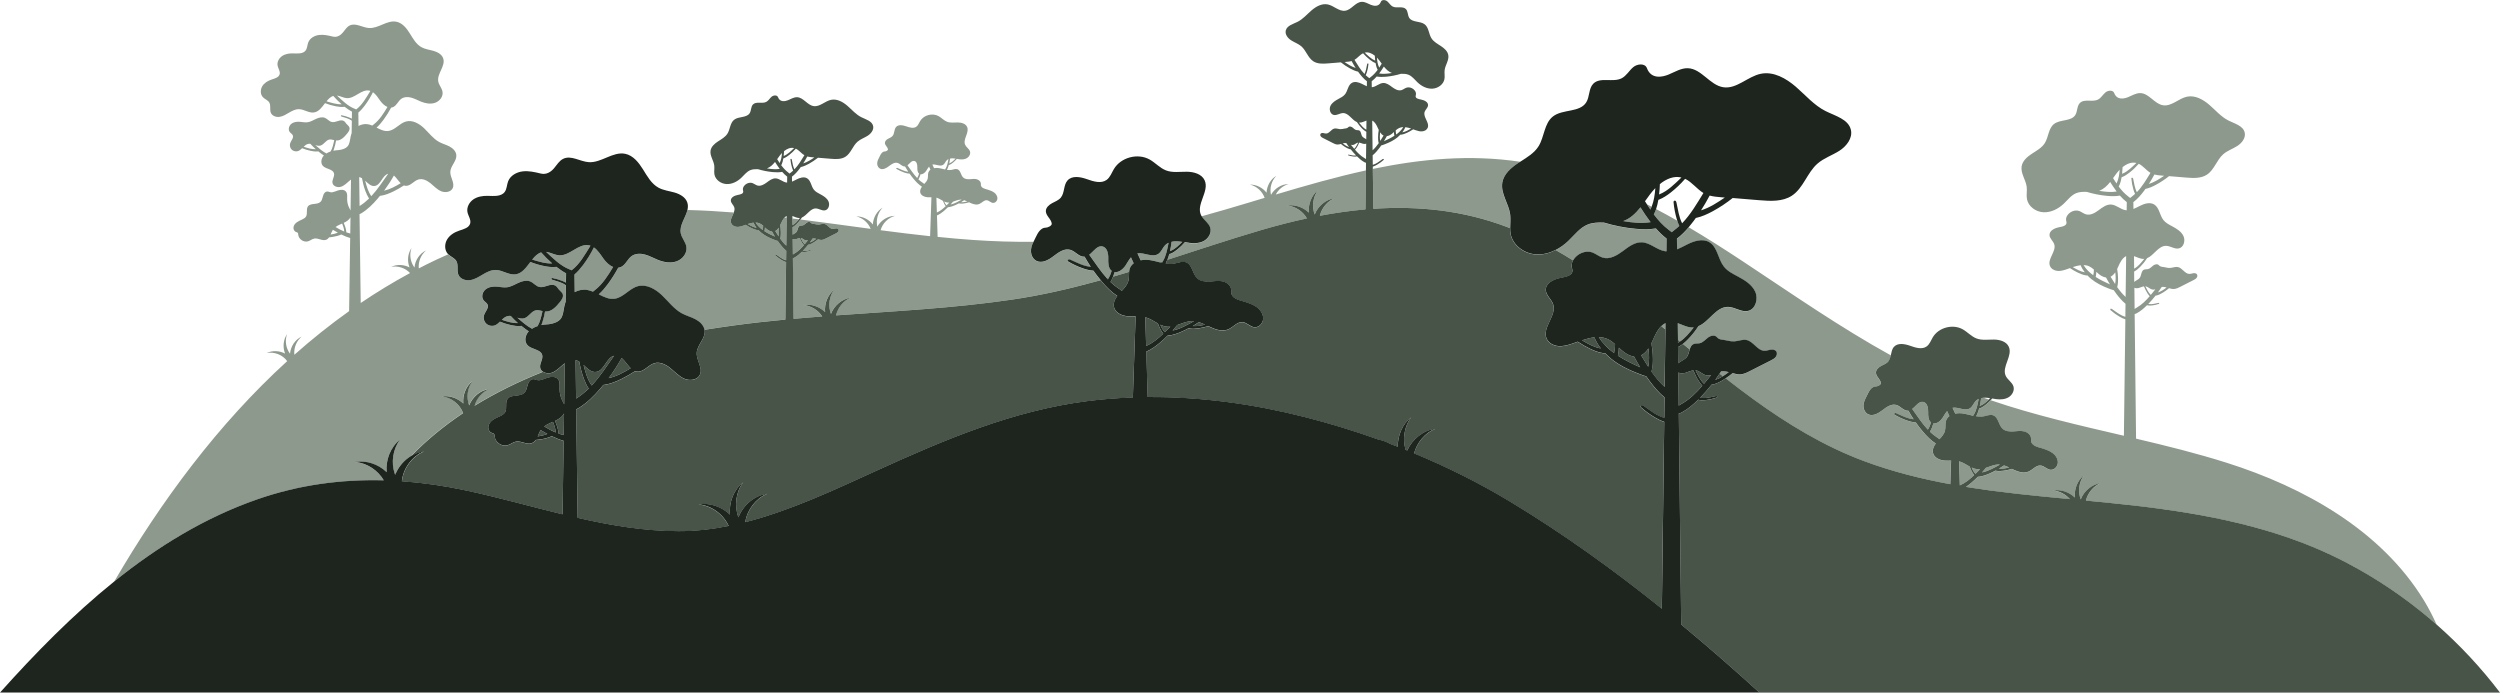 <?xml version="1.0" encoding="UTF-8"?>
<svg id="Layer_2" data-name="Layer 2" xmlns="http://www.w3.org/2000/svg" viewBox="0 0 956.72 265.08">
  <defs>
    <style>
      .cls-1 {
        fill: #485448;
      }

      .cls-1, .cls-2, .cls-3 {
        stroke-width: 0px;
      }

      .cls-2 {
        fill: #8d998d;
      }

      .cls-3 {
        fill: #1e241e;
      }
    </style>
  </defs>
  <path class="cls-2" d="M297.97,90.43c-.43-.67-.85-1.35-1.26-2.03.53-.26.96-.71,1.32-1.24.12,1.1.18,2.2-.05,3.27ZM288.35,85.19c-.73.08-1.47.29-2.2.53,1.07.63,2.15,1.23,3.36,1.45-.47-.61-.87-1.27-1.16-1.98ZM295.44,88.62c-.82-.09-1.59-.58-2.23-1.14-.16-.14-.32-.29-.48-.44-.01.48-.07.96-.18,1.43,1.26.81,2.65,1.48,3.99,2.08-.39-.63-.76-1.27-1.11-1.93ZM291.87,88c.13-.52.18-1.05.19-1.59-.4-.36-.83-.68-1.32-.9-.51-.23-1.04-.34-1.58-.35.68,1.13,1.62,2.05,2.71,2.84ZM310.98,91.26c-.34.52-.69,1.03-1.06,1.53.89-.29,1.67-.82,2.42-1.39-.45-.12-.91-.21-1.36-.14ZM305.03,85.58c.48-.49.91-1.03,1.32-1.58,8.96,1.13,17.9,2.38,26.85,3.58-.93-2.33-3.02-4.19-5.49-4.76,2.44-.06,4.83,1.18,6.33,3.09.11-2.59,1.52-5.14,3.76-6.46-1.87,1.87-2.65,4.73-2.06,7.29,1.33-2.42,3.99-4.12,6.77-4.14-2.64.7-4.8,2.89-5.52,5.5,6.31.83,12.62,1.61,18.95,2.29l.51-14.9c-.51,0-1.03.03-1.53-.01-1.15-.09-2.44-.64-2.74-1.76-.21-.79.14-1.59.64-2.27-1.14-.74-2.11-1.72-3-2.76-.61-.72-1.19-1.47-1.73-2.24-.71-.02-1.41-.21-2.08-.44-1.07-.37-2.09-.85-3.05-1.44,0-.19.11-.31.24-.33s.25.03.36.08c1.31.57,2.61,1.28,4.02,1.4-.44-.66-.85-1.34-1.24-2.03-.02,0-.04,0-.07.01-1.04.06-1.75-1.05-2.75-1.35-1.19-.36-2.36.49-3.35,1.24s-2.28,1.5-3.39.94c-.63-.32-1.01-1.02-1.07-1.72-.06-.7.15-1.4.48-2.03.6-1.16.9-2.14,1.75-2.65.2-.12.42-.17.65-.17.45,0,1.25-.39,1.22-.78-.04-.46-.33-.86-.61-1.24s-.56-.78-.56-1.25c0-.7.6-1.25,1.21-1.58.61-.33,1.31-.58,1.75-1.12.78-.95.51-2.47,1.32-3.39.9-1.02,2.55-.72,3.84-.27,1.29.45,2.82.95,3.92.15.7-.51.99-1.4,1.44-2.15,1.39-2.32,4.72-3.21,7.08-1.89,1.14.64,2.03,1.7,3.26,2.16,1.29.49,2.72.25,4.1.26,1.38.01,2.95.44,3.53,1.69,1,2.16-1.74,4.76-.71,6.91.44.93,1.51,1.49,1.82,2.47.3.95-.27,2.03-1.12,2.55-.85.53-1.91.6-2.9.48-.34-.04-.67-.1-1.01-.16-.45.51-.92,1-1.44,1.42-.43.35-.88.67-1.4.88-.08.03-.16.06-.24.03,0,0,0,0,0,0-.03.12-.06.24-.1.35-.16.53-.35,1.05-.61,1.53.59.09,1.18.12,1.77,0,.76-.14,1.54-.5,2.26-.24,1.24.45,1.25,2.26,2.2,3.16.64.61,1.61.7,2.5.65.88-.05,1.78-.22,2.64,0,.86.21,1.68.95,1.61,1.83-.14,1.63,1.63,1.84,2.65,2.17.86.28,1.73.57,2.45,1.1s1.28,1.38,1.24,2.28c-.04.9-.84,1.77-1.73,1.68-.85-.09-1.48-.92-2.33-1.01-1.07-.1-1.84.98-2.82,1.41-1.14.51-2.47.09-3.59-.45-.12-.06-.25-.12-.37-.18-.63.19-1.28.34-1.93.43-.59.09-1.19.13-1.77.03-.06-.01-.13-.03-.18-.06-.47.25-.94.49-1.43.7-.83.36-1.7.67-2.61.77-.05,0-.09,0-.14,0-.51.51-1.04,1-1.6,1.47-.81.67-1.67,1.29-2.63,1.7l.25,8.2c4.49.46,8.98.86,13.48,1.17,7.74.54,15.49.8,23.22.7-.02.04-.04.08-.06.12-.63,1.21-1.05,2.56-.93,3.92.12,1.35.85,2.7,2.07,3.32,2.13,1.09,4.65-.35,6.55-1.81s4.17-3.1,6.46-2.4c1.92.58,3.3,2.72,5.3,2.61.04,0,.07-.01.11-.02.75,1.33,1.55,2.64,2.39,3.91-2.73-.23-5.24-1.59-7.76-2.7-.22-.1-.46-.2-.7-.15-.24.04-.46.28-.46.65,1.86,1.13,3.84,2.07,5.9,2.78,1.29.45,2.63.81,4,.86.88,1.24,1.81,2.44,2.78,3.62-.15.04-.31.09-.46.13-.14.04-.27.08-.41.11-.23.06-.46.13-.69.19-10.59,2.91-21.32,5.37-32.32,6.99-22.33,3.29-44.88,4.42-67.37,6.04.7-2.99,2.85-5.63,5.7-6.83-3.43.5-6.42,3.06-7.65,6.28-1.16-3.06-.69-6.71,1.29-9.35-2.54,2.02-3.84,5.41-3.53,8.63-2.18-2.1-5.34-3.21-8.34-2.72,2.92.26,5.64,1.96,7.25,4.39-3.66.28-7.32.58-10.98.91l-.26-23.22c.18.01.36-.07.53-.16,1.1-.59,2.06-1.42,2.95-2.31.04.05.1.07.16.08.42.08.86.05,1.28,0,.63-.08,1.25-.22,1.85-.43.11-.04.13-.19.04-.25,0,0-.02,0-.03-.01-.07-.03-.15-.01-.22,0-.86.18-1.74.45-2.61.31-.05,0-.1-.02-.15-.02.73-.75,1.42-1.54,2.06-2.36.09.03.19.01.29-.01.68-.18,1.31-.52,1.9-.89.54-.34,1.06-.72,1.55-1.13.46.14.93.25,1.41.22.61-.04,1.17-.32,1.71-.6,1.23-.62,2.45-1.25,3.68-1.87.32-.16.66-.34.88-.62.23-.28.31-.72.1-1.01-.21-.3-.64-.36-1.01-.3-.36.06-.72.2-1.09.2-1.27-.02-1.96-1.66-3.2-1.92-.69-.14-1.38.17-2.08.23-.58.05-1.15-.08-1.72-.2-.47-.1-1.08-.03-1.51-.54-.38-.45-1.13-.26-1.6.1-.47.36-.87.86-1.45.99-.37.08-.76,0-1.11.15-.8.35-.66,1.54-1.16,2.25-.31.44-.84.66-1.29.96-.09.06-.18.14-.26.21l-.03-2.91s.06-.03.09-.05c.62-.33,1.15-.81,1.64-1.31ZM363.25,62.55c.06-.03.12-.06.18-.08.89-.38,1.58-1.08,2.27-1.76-.34-.06-.69-.11-1.04-.12-.36-.01-.73.02-1.08.1-.07.63-.17,1.25-.32,1.86ZM361.93,78.88c-.25-.29-.46-.62-.63-.96-.17-.34-.31-.69-.44-1.05-.81-.44-1.6-.99-2.49-1.23,0,0-.01,0-.02,0l.17,5.68s.04-.02.06-.02c1.27-.56,2.34-1.45,3.34-2.41ZM367.77,77.38c.81.07,1.62-.08,2.42-.28-.4-.19-.81-.37-1.22-.5-.39.27-.79.53-1.2.78ZM363.78,78.26c1.5-.3,2.87-1.1,4.23-1.85-.09,0-.19-.02-.28-.02-1.04,0-2.03.45-3.03.79-.29.37-.6.73-.92,1.09ZM361.34,77.11c.21.51.45,1.01.82,1.41.02.02.04.05.06.07.37-.36.73-.73,1.1-1.09-.23.02-.46.03-.69,0-.45-.05-.88-.2-1.29-.39ZM356.81,62.98c.2.47.41.93.64,1.38.64-.13,1.33-.13,1.96-.02.75.13,1.5.36,2.25.52.03-.05.06-.1.1-.15.73-1.13.95-2.5,1.22-3.83-.26.12-.5.28-.7.48-.51.53-.74,1.32-1.35,1.72-1.17.78-2.75-.34-4.12-.11ZM351.72,66.43c-.66-.51-.7-1.56-.67-2.44.02-.95-.2-2.15-1.12-2.38-1.06-.27-1.76.97-2.66,1.65.02.03.05.06.07.09,1.17,1.62,2.28,3.34,3.64,4.78,0,0,0-.01.01-.02.34-.52.56-1.09.74-1.69ZM356.07,64.94c-.19-.39-.37-.78-.54-1.18-.41.47-.72,1.06-1.06,1.58-.49.76-1.37,1.47-2.2,1.34-.02.07-.03.14-.05.2-.18.61-.42,1.22-.75,1.76.48.46,1,.89,1.56,1.26.23.15.48.31.67.51.57-.61,1.13-1.24,1.32-2.04.19-.78,0-1.63.26-2.39.15-.44.43-.78.78-1.05ZM211.33,100.81c-1.51-1.31-2.92-2.73-4.24-4.23-1.36.44-2.43,1.52-3.43,2.76,2.52.74,5.07,1.59,7.67,1.47ZM109.92,138.23c-1.72-2.44-4.92-3.71-7.86-3.13,2.2-1.06,4.88-.91,7.04.21-.96-2.41-.72-5.31.77-7.44-.93,2.47-.47,5.4,1.12,7.49.22-2.76,1.95-5.4,4.47-6.56-2.03,1.66-3.1,4.38-2.81,6.97,6.69-5.94,13.67-11.52,20.95-16.7l.41-28c-1.18-.32-2.31-.81-3.41-1.34-1.02.49-2.15.75-3.27.93-.46.07-.92.13-1.38.18-.3.41-.67.76-1.15.93-1.44.53-3-.74-4.51-.47-.85.15-1.54.78-2.37,1.04-1.65.52-3.61-.77-3.78-2.49-.03-.27-.03-.58-.22-.78-.17-.17-.42-.2-.64-.29-.71-.27-1.08-1.12-.96-1.86.12-.75.63-1.38,1.24-1.83.61-.45,1.32-.74,2-1.06.61-.28,1.23-.62,1.57-1.19.66-1.14-.06-2.75.7-3.83,1.02-1.43,3.56-.53,4.82-1.76.48-.46.66-1.13.83-1.77.17-.64.36-1.31.83-1.78.38-.37,1-.53,1.46-.33.48.21,1,.29,1.51.19.7-.14,1.37-.45,2.04-.67,1.04-.35,2.37-.42,3.07.43.62.75.46,1.84.45,2.81,0,1.14.25,2.29.75,3.31.18.37.39.73.56,1.1l.17-11.82c-.21.15-.42.31-.61.48-1.02.87-1.98,1.89-3.26,2.28-1.28.39-2.98-.18-3.22-1.5-.22-1.23.91-2.44.58-3.65-.46-1.71-3.09-1.55-4.27-2.88-.95-1.07-.61-2.85.36-3.9.02-.02.04-.03.05-.05-.3-.19-.6-.4-.89-.6-.44-.32-.87-.65-1.29-.99-.08.03-.16.04-.24.05-.92.08-1.84-.06-2.73-.25-1.09-.24-2.15-.57-3.19-.99-.48.47-.97.9-1.59,1.1-.83.27-1.81.02-2.42-.6-.61-.62-.83-1.6-.55-2.43.36-1.05,1.45-2.04.98-3.04-.23-.48-.75-.74-1.09-1.15-.76-.9-.42-2.37.47-3.14s2.15-.94,3.32-.85c.96.07,1.93.3,2.89.19,1.19-.14,2.24-.8,3.32-1.3,1.08-.5,2.36-.85,3.45-.38.92.4,1.58,1.33,2.55,1.56.66.16,1.34-.04,1.99-.24.64-.21,1.31-.44,1.98-.36.46.06.92.31,1.17.68.31.46.68.87,1.09,1.24.26.23.47.5.57.84.21.79-.33,1.57-.84,2.2-1.08,1.34-2.42,2.8-4.13,2.73-.05,0-.1-.01-.16-.02-.17,1.05-.42,2.08-.75,3.09-.09.28-.19.55-.3.83.39-.08.79-.14,1.19-.16,2.91-.16,4.22-1.09,4.72-2.21.56-1.26.53-2.7.97-4,.04-.11.09-.23.13-.34l.07-4.76c-1.11-.83-2.51-1.15-3.84-1.57-.12-.04-.24-.08-.31-.17,0,0-.01-.02-.02-.03-.1-.17.06-.37.24-.33,1.01.19,2,.48,2.95.86.34.14.67.29.99.46l.04-2.69c-.92-.48-1.79-1.08-2.62-1.72-.06-.05-.12-.1-.19-.15-.05.01-.11.02-.16.03-1.08.12-2.18-.01-3.25-.22-1.4-.27-2.77-.68-4.09-1.2-1.21,1.6-2.39,3.31-4.26,3.57-1.95.27-3.75-1.23-5.72-1.26-1.33-.02-2.58.62-3.73,1.3s-2.31,1.42-3.63,1.63-2.86-.31-3.39-1.53c-.53-1.23.08-2.77-.59-3.93-.53-.93-1.7-1.27-2.44-2.05-1.03-1.08-1.03-2.88-.27-4.17.76-1.29,2.13-2.11,3.56-2.58,1.23-.41,2.77-.79,3.11-2.05.29-1.1-.56-2.15-.78-3.26-.28-1.4.51-2.86,1.68-3.67,1.17-.81,2.65-1.06,4.08-1.04,1.77.03,3.91.3,4.97-1.12.65-.87.6-2.06.99-3.07.64-1.65,2.41-2.65,4.17-2.86,1.76-.22,3.53.21,5.25.62,1.7.41,3-.57,3.82-1.54s1.49-2.15,2.63-2.71c2.27-1.11,4.83.79,7.35.97,3.65.26,6.98-3.15,10.56-2.4,2.28.48,3.87,2.51,5.1,4.48,1.23,1.98,2.42,4.15,4.46,5.27,1.41.78,3.07.95,4.62,1.4,1.55.45,3.15,1.33,3.68,2.85,1.02,2.94-2.5,5.89-1.87,8.94.29,1.38,1.4,2.49,1.62,3.89.29,1.81-1.11,3.58-2.84,4.18-1.73.61-3.65.26-5.35-.42-1.25-.5-2.43-1.18-3.73-1.53-1.3-.36-2.78-.35-3.87.43-1.2.87-1.74,2.54-3.09,3.15-.26.12-.52.18-.78.21-.87,1.64-1.86,3.21-2.96,4.7-.79,1.06-1.64,2.09-2.63,2.97,1.49.75,2.95,1.49,4.56,1.27,2.55-.34,4.24-2.96,6.73-3.62,2.5-.67,5.07.83,6.94,2.62s3.44,3.97,5.71,5.21c1.28.7,2.71,1.06,3.99,1.74,1.28.68,2.47,1.83,2.6,3.27.21,2.28-2.18,4.08-2.3,6.37-.12,2.18,1.86,4.39.89,6.35-.75,1.51-2.9,1.77-4.45,1.11s-2.71-1.97-4.02-3.03c-1.31-1.06-3.02-1.92-4.64-1.44-1.76.52-3.02,2.53-4.85,2.42-.24-.01-.46-.07-.68-.15-1.29.84-2.62,1.61-4,2.28-1.55.76-3.17,1.42-4.87,1.67-.1.01-.2.02-.3.03-.31.39-.63.77-.96,1.15-1.77,2.07-3.74,4.04-6.17,5.53-.21.13-.45.25-.69.33l.45,34c6.09-4.12,12.38-7.95,18.88-11.46-1.8-1.93-4.63-2.88-7.23-2.36,2.2-1.06,4.88-.91,7.04.21-.96-2.41-.72-5.31.77-7.44-.93,2.47-.47,5.4,1.12,7.49.22-2.76,1.95-5.4,4.47-6.56-2.01,1.64-3.08,4.33-2.82,6.89.92-.47,1.82-.96,2.75-1.42,2.79-1.39,5.62-2.71,8.47-3.96.98.95,2.44,1.43,3.13,2.62.89,1.54.07,3.58.78,5.21.7,1.63,2.75,2.3,4.5,2.03,1.75-.27,3.29-1.26,4.82-2.16,1.52-.9,3.18-1.76,4.95-1.73,2.61.05,5,2.04,7.59,1.68,2.48-.35,4.05-2.61,5.66-4.74,1.76.69,3.58,1.23,5.43,1.59,1.42.28,2.88.46,4.32.3.07,0,.14-.02.21-.04.08.07.16.14.25.2,1.1.85,2.25,1.65,3.47,2.29l-.05,3.57c-.42-.23-.87-.44-1.32-.62-1.26-.51-2.58-.9-3.92-1.15-.25-.05-.45.22-.32.44,0,.01.02.03.03.04.1.12.26.18.42.23,1.76.55,3.63.98,5.1,2.08l-.09,6.32c-.06.15-.13.29-.18.45-.59,1.73-.55,3.64-1.29,5.31-.66,1.49-2.41,2.72-6.27,2.94-.53.03-1.06.11-1.58.21.14-.36.28-.73.4-1.1.44-1.34.77-2.71,1-4.1.07,0,.14.02.21.02,2.28.09,4.06-1.85,5.48-3.63.68-.85,1.4-1.88,1.12-2.92-.12-.46-.41-.81-.75-1.12-.55-.49-1.03-1.04-1.44-1.64-.34-.49-.94-.83-1.55-.9-.89-.11-1.77.2-2.63.47-.85.28-1.76.53-2.64.32-1.3-.31-2.17-1.55-3.39-2.08-1.45-.63-3.15-.16-4.58.5-1.44.66-2.83,1.53-4.41,1.72-1.27.15-2.55-.15-3.83-.25-1.55-.12-3.23.11-4.41,1.12-1.19,1.01-1.63,2.97-.63,4.16.45.54,1.15.88,1.45,1.52.62,1.33-.82,2.65-1.3,4.03-.38,1.1-.08,2.4.73,3.23s2.11,1.15,3.21.8c.82-.26,1.48-.84,2.11-1.46,1.37.55,2.79.99,4.23,1.31,1.19.26,2.41.45,3.63.34.11,0,.22-.03.32-.06.56.45,1.12.89,1.7,1.31.38.28.78.55,1.17.8-.02.02-.05.04-.07.06-1.29,1.4-1.74,3.76-.47,5.18,1.56,1.76,5.06,1.55,5.67,3.82.43,1.6-1.06,3.21-.77,4.84.12.66.52,1.18,1.06,1.55-9.15,3.64-17.96,7.93-26.19,13,.79-2.81,2.87-5.27,5.59-6.42-3.43.5-6.42,3.06-7.65,6.28-1.16-3.06-.69-6.71,1.29-9.35-2.54,2.02-3.84,5.41-3.53,8.63-2.18-2.1-5.34-3.21-8.34-2.72,3.67.33,7.03,2.93,8.26,6.39-7.22,4.82-13.93,10.29-19.99,16.52-2.35,1.45-4.29,3.59-5.5,6.08-.21.25-.41.5-.61.75-1.51-4.34-.8-9.44,1.99-13.14-3.67,2.93-5.55,7.82-5.1,12.47-3.15-3.03-7.72-4.64-12.05-3.93,4.5.41,8.67,3.16,10.93,7.04-16.25-.43-32.42,1.73-48.23,7.21-20.23,7.02-38.33,18.15-54.9,31.48,17.94-30.78,39.77-60.24,66.18-84.33ZM141.23,75.97c-.58-.88-1.02-1.86-1.39-2.85-.59-1.59-1.02-3.24-1.31-4.91-.34-.2-.69-.36-1.07-.44l.15,11.07c.09-.06.18-.11.27-.17,1.24-.8,2.35-1.71,3.36-2.7ZM146.99,72.97c2.27-.51,4.33-1.64,6.35-2.86-.92-.89-1.68-2.16-2.6-2.95-1.11,2-2.37,3.94-3.75,5.81ZM143.42,71.16c-1.45.23-2.52-.96-3.68-2.01.55,2.08,1.11,4.19,2.36,5.92,2.45-2.62,4.39-5.66,6.45-8.56-2.23.51-2.78,4.28-5.13,4.65ZM139.62,40.36c-.74.99-1.55,1.93-2.49,2.73l.07,5.1c1.1-.59,2.37-.85,3.6-.64.57.1,1.12.28,1.66.51.16-.14.34-.27.5-.4,2.29-1.74,3.82-4.23,5.31-6.72-1.05-.44-2.03-1.37-2.71-2.32-.85-1.18-1.68-2.53-2.83-3.33-.89,1.78-1.93,3.49-3.12,5.08ZM130.73,39.89c-1.14-.99-2.2-2.06-3.2-3.19-1.02.34-1.83,1.14-2.58,2.08,1.9.56,3.82,1.2,5.78,1.11ZM135.72,41.62c.19.08.39.15.58.25h.03c2.38-1.81,3.84-4.55,5.42-7.09-.14-.04-.27-.08-.42-.11-3.04-.6-5.53,3.08-8.62,2.89-1.29-.08-2.49-.84-3.76-.99,2.08,1.94,4.13,4.01,6.76,5.05ZM120.84,57.09c-.73-.65-1.42-1.34-2.08-2.06-.28-.03-.56-.03-.84.04-.68.15-1.21.59-1.72,1.09,1.52.49,3.06,1.01,4.64.94ZM127.93,53.64c-.65-.15-1.29-.36-1.93-.23-1.32.28-2.01,1.88-3.3,2.28-.67.21-1.35.06-2.04-.16,1.34,1.18,2.7,2.38,4.25,3.2.23-.15.48-.29.73-.41.28-.14.58-.25.88-.36.76-1.31,1.07-2.83,1.41-4.32ZM129.3,89.04c-.65-.35-1.28-.71-1.91-1.1-.36.56-.6,1.2-.87,1.82.96-.13,1.89-.35,2.78-.72ZM131.75,88.62c-.06-1.06-.41-2.07-.81-3.07-.26.11-.52.22-.77.34-.62.27-1.24.59-1.77.99,1.09.65,2.2,1.25,3.35,1.74ZM134.04,89.38l.09-6.22c-.26.47-.62.89-1.04,1.21-.47.37-1,.65-1.54.9.22.53.43,1.08.6,1.63.2.66.36,1.34.4,2.02.49.18.98.33,1.49.45ZM219.83,105.06l.09,6.75c1.46-.79,3.15-1.13,4.78-.86.76.13,1.49.37,2.21.67.21-.19.44-.36.67-.53,3.04-2.31,5.06-5.62,7.05-8.91-1.4-.58-2.69-1.82-3.6-3.08-1.12-1.56-2.23-3.36-3.75-4.42-1.18,2.36-2.56,4.63-4.14,6.74-.98,1.31-2.06,2.58-3.31,3.63ZM460.95,92.12c-1.64,1.02-3.69,1.15-5.61.92-.64-.08-1.27-.19-1.91-.31-.86.99-1.81,1.91-2.82,2.75-.83.68-1.71,1.3-2.7,1.7-.15.06-.32.11-.47.06,0,0,0,0,0,0-.06.23-.12.46-.19.69-.15.51-.32,1.02-.51,1.51,11.86-3.83,23.71-7.8,35.74-11.33,5.84-1.72,11.73-3.24,17.65-4.52-1.55-2.71-4.45-4.64-7.59-4.92,3-.49,6.16.62,8.34,2.72-.31-3.21.99-6.6,3.53-8.63-1.98,2.63-2.45,6.29-1.29,9.35,1.22-3.22,4.22-5.77,7.65-6.28-2.83,1.19-4.97,3.8-5.68,6.76,5.8-1.1,11.63-1.94,17.46-2.45l.17-14.93c-11.57,2.53-23.05,5.81-34.49,9.23,1-1.93,2.81-3.45,4.93-4.01-2.78.02-5.44,1.72-6.77,4.14-.58-2.56.2-5.41,2.06-7.29-2.24,1.33-3.65,3.88-3.76,6.46-1.5-1.91-3.89-3.15-6.33-3.09,2.57.6,4.73,2.6,5.6,5.06-2.07.62-4.14,1.25-6.21,1.87-5.96,1.79-11.93,3.55-17.94,5.2.94,1.59,2.76,2.65,3.31,4.42.58,1.84-.52,3.91-2.16,4.93ZM303.98,97.04c1.43-.81,2.59-1.97,3.66-3.22-.24-.26-.46-.54-.66-.84-.38-.6-.7-1.23-.95-1.89-.48.06-.94.3-1.41.44-.41.12-.9.12-1.27-.05l.07,5.91c.18-.13.37-.24.56-.35ZM303.29,86.16s.08-.04.11-.07c.93-.53,1.63-1.34,2.31-2.17-.82-.1-1.63-.2-2.45-.3l.03,2.54ZM761.82,153.16c16.64,5.7,33.82,9.6,50.97,13.6l.56-44.56c-.78-.23-1.51-.6-2.22-1.01-1.23-.72-2.39-1.56-3.46-2.51-.19-.17-.11-.5.14-.55.02,0,.04,0,.06,0,.17,0,.32.1.46.2,1.6,1.11,3.15,2.4,5.02,2.9l.06-4.98c-1.36-1.12-2.52-2.49-3.58-3.91-.31-.42-.61-.85-.91-1.28-.59-.1-1.36-.44-2.21-.76-2.17-.82-4.55-2.02-6.34-3.48-.54-.44-1.06-.92-1.54-1.43-.13.05-.27.04-.41.02-1.09-.14-2.12-.55-3.11-1.01-1.1-.52-2.16-1.12-3.17-1.8-.46.16-.91.33-1.35.48-1.11.38-2.27.7-3.44.59-1.17-.11-2.34-.74-2.82-1.81-1.21-2.7,2.55-5.66,1.58-8.45-.43-1.23-1.73-2.13-1.79-3.43-.08-1.7,1.92-2.67,3.59-3,1.52-.29,3.32-.62,2.85-2.24-.19-.67-.14-1.38.19-1.99.89-1.65,3.06-2.66,4.85-1.96.85.34,1.57.97,2.45,1.23,1.7.5,3.46-.52,4.88-1.58,1.43-1.06,2.97-2.26,4.74-2.17,2.02.11,3.62,1.88,5.62,2.18.12.02.24.02.36.02l.04-3.12c-.96-.73-1.83-1.57-2.63-2.49-1.62.29-3.28.25-4.92.1-2.65-.24-5.27-.77-7.82-1.54-1.36-.03-2.71-.01-3.96.49-1.94.78-3.24,2.57-4.76,4.02-2.1,2-4.9,3.44-7.79,3.3-2.9-.14-5.78-2.17-6.32-5.02-.29-1.54.09-3.14-.1-4.7-.34-2.71-2.38-5.17-1.94-7.86.35-2.11,2.15-3.66,3.94-4.83,1.79-1.17,3.78-2.23,4.92-4.05,1.46-2.32,1.37-5.63,3.54-7.32,2.39-1.86,6.56-.9,8.16-3.47.86-1.39.57-3.36,1.71-4.54,1.69-1.75,4.83-.23,6.99-1.36,1.16-.61,1.81-1.87,2.82-2.71s2.88-1,3.34.23c1.04,2.77,3.73,2.23,5.29,1.59,1.56-.64,3.08-1.62,4.76-1.56,3.33.12,5.37,4.16,8.67,4.66,3.27.49,5.96-2.65,9.2-3.3,3.08-.62,6.16,1.11,8.53,3.17,2.38,2.06,4.46,4.54,7.27,5.96,2.4,1.21,5.63,2,6.23,4.62.46,2.02-1.08,3.99-2.82,5.11-1.74,1.12-3.79,1.78-5.36,3.14-2.55,2.23-3.47,6.03-6.31,7.87-2.29,1.48-5.23,1.31-7.95,1.09-2.17-.18-4.35-.36-6.52-.54-1.51,1.2-3.13,2.28-4.82,3.2-1.33.73-2.73,1.38-4.22,1.69-.18.25-.34.5-.53.74-1.19,1.59-2.5,3.11-4.08,4.3l.03,2.63c.83-.33,1.65-.77,2.44-1.17,1.71-.86,3.81-1.55,5.46-.57,2.03,1.2,2.11,4.12,3.57,5.98.87,1.1,2.17,1.76,3.41,2.42,1.69.9,3.45,1.98,4.26,3.72.81,1.74.12,4.28-1.75,4.71-1.64.37-3.21-.95-4.89-.98-2.94-.05-4.65,3.65-7.27,4.73-.75,1.16-1.61,2.24-2.58,3.23-.67.69-1.4,1.35-2.26,1.8-.04.02-.09.04-.13.06l.04,4c.11-.11.24-.21.36-.29.61-.42,1.34-.71,1.77-1.32.69-.98.5-2.61,1.6-3.09.47-.21,1.02-.09,1.52-.21.79-.18,1.35-.87,1.99-1.36.65-.49,1.68-.75,2.2-.13.58.69,1.43.6,2.07.74.78.17,1.57.35,2.36.28.96-.08,1.91-.52,2.86-.32,1.7.36,2.65,2.61,4.39,2.63.51,0,.99-.19,1.49-.27.5-.08,1.09,0,1.38.41.29.41.17,1-.14,1.39-.31.39-.77.63-1.21.85-1.68.85-3.36,1.71-5.04,2.56-.75.38-1.52.76-2.35.82-.65.05-1.29-.11-1.93-.3-.68.56-1.38,1.08-2.12,1.55-.82.52-1.68.98-2.61,1.23-.13.03-.27.06-.39.02-.89,1.13-1.83,2.21-2.83,3.24.07,0,.14.02.21.03,1.19.19,2.4-.18,3.58-.43.1-.02.21-.04.3,0,.01,0,.02.01.03.02.13.09.1.29-.05.34-.82.28-1.67.48-2.53.59-.58.07-1.18.11-1.76,0-.08-.02-.16-.05-.22-.11-1.22,1.22-2.54,2.35-4.05,3.16-.23.12-.47.23-.72.22l.54,47.72c11.65,2.74,23.27,5.62,34.68,9.23,29.4,9.3,59.12,25.73,75.56,52.79,1.8,2.97,3.39,6.04,4.79,9.19-9.13-8.02-19.08-15.11-29.68-21.09-1.5-.85-3.01-1.67-4.53-2.47-4.01-2.11-8.08-4.02-12.19-5.75-.02,0-.03-.01-.04-.02-25.25-10.62-52.38-14.63-79.7-17.36-2.69-.27-5.39-.53-8.09-.78.72-2.94,2.86-5.54,5.67-6.72-3.43.5-6.42,3.06-7.65,6.28-1.16-3.06-.69-6.71,1.29-9.35-2.54,2.02-3.84,5.41-3.53,8.63-2.18-2.1-5.34-3.21-8.34-2.72,2.47.22,4.79,1.47,6.42,3.31-13.27-1.24-26.61-2.53-39.77-4.67.69-.46,1.35-.97,1.98-1.5.9-.75,1.75-1.54,2.58-2.37.08,0,.16,0,.23-.01,1.46-.15,2.87-.65,4.22-1.24.79-.34,1.55-.73,2.31-1.13.09.05.19.09.29.1.95.16,1.92.08,2.87-.05,1.06-.15,2.1-.39,3.12-.7.2.1.4.2.6.29,1.82.87,3.97,1.54,5.82.72,1.59-.7,2.84-2.46,4.57-2.29,1.38.14,2.4,1.49,3.77,1.63,1.45.15,2.74-1.26,2.8-2.72.07-1.46-.84-2.82-2-3.69-1.17-.87-2.58-1.34-3.97-1.79-1.64-.53-4.5-.88-4.28-3.52.12-1.43-1.21-2.62-2.6-2.96-1.39-.34-2.85-.07-4.27.01-1.43.09-3-.07-4.04-1.05-1.55-1.46-1.57-4.39-3.57-5.12-1.17-.43-2.43.16-3.65.39-.96.18-1.91.13-2.86-.02.42-.78.73-1.62.98-2.47.06-.19.1-.38.16-.57,0,0,0,0,0,0,.13.04.27,0,.39-.05.83-.33,1.57-.85,2.26-1.42.63-.51,1.21-1.08,1.76-1.66ZM825.82,111.92c1.22-.4,2.29-1.12,3.32-1.91-.62-.17-1.24-.29-1.87-.2-.46.72-.95,1.41-1.45,2.1ZM821,109.58c.61,1.15,1.15,2.39,2.09,3.28.59-.71,1.17-1.43,1.75-2.16-.38.12-.77.18-1.17.1-.91-.18-1.58-1.02-2.48-1.21-.06-.01-.13-.01-.19-.02ZM816.8,110.12l.09,8.11c.24-.18.51-.33.77-.48,1.95-1.11,3.54-2.69,5.01-4.4-.34-.35-.62-.76-.89-1.17-.52-.82-.96-1.69-1.31-2.59-.65.09-1.29.41-1.94.6-.56.17-1.24.17-1.74-.07ZM816.66,98.02l.05,4.79c.05-.03.1-.06.16-.09,1.52-.87,2.61-2.29,3.72-3.66-.05,0-.11.02-.16.02-1.3.06-2.52-.64-3.76-1.06ZM824.46,66.78c-.65,1.24-1.36,2.44-2.12,3.62,2.1-.65,3.99-1.88,5.84-3.13-.31-.03-.63-.05-.94-.08-.93-.08-1.88-.16-2.78-.41ZM812.09,66.51s.05-.02.08-.03c2.11-.85,3.73-2.55,5.4-4.12-1.85-.45-3.7.33-5.28,1.6-.03.85-.09,1.7-.19,2.55ZM810.02,73.29c-.06-.08-.12-.16-.18-.24-.82-1.1-1.58-2.24-2.3-3.41-1.18,1.48-2.51,2.77-4.25,3.38,2.25.38,4.51.63,6.73.27ZM810.05,70.03c.75-1.58.99-3.31,1.12-5.07-.47.48-.91,1-1.3,1.52-.41.55-.82,1.12-1.23,1.69.43.69.86,1.38,1.32,2.04.03-.06.06-.13.09-.19ZM814.45,75.18c.24.18.5.37.73.58.22-.21.48-.4.73-.58.4-.3.79-.63,1.15-.97-.25-.54-.45-1.1-.62-1.66-.41-1.37-.68-2.78-.8-4.2-.02-.26.26-.44.48-.3.02.01.03.03.05.04.12.12.16.29.2.46.36,1.7.6,3.47,1.37,5.01,2.08-2.15,3.63-4.82,5.22-7.41-1.62-.97-2.8-2.67-4.48-3.47-1.06,1.21-2.22,2.33-3.48,3.32-.93.73-1.91,1.4-3.01,1.81-.02,0-.05.02-.07.02-.2,1.17-.49,2.34-1.03,3.41-.03.05-.05.1-.08.15,1.06,1.42,2.24,2.73,3.66,3.8ZM797.82,104.21c-.65-.84-1.19-1.74-1.59-2.72-1,.11-2.01.4-3.01.73,1.46.86,2.95,1.69,4.6,1.99ZM801.31,103.16c-.55-.49-1.14-.93-1.81-1.24-.7-.32-1.42-.46-2.16-.49.93,1.55,2.23,2.82,3.72,3.9.17-.71.25-1.44.25-2.18ZM807.47,108.84c-.53-.87-1.05-1.75-1.52-2.65-1.12-.13-2.18-.8-3.05-1.57-.22-.2-.44-.4-.66-.6-.02.66-.1,1.32-.24,1.97,1.72,1.12,3.63,2.03,5.48,2.85ZM809.49,104.2c-.49.73-1.07,1.34-1.8,1.7.57.93,1.14,1.87,1.73,2.78.32-1.46.23-2.97.07-4.48ZM813.45,113.64l.2-15.63c-1.44.69-2.33,2.41-2.99,3.95-.14.32-.29.65-.45.97.22,1.25.34,2.51.35,3.77.02,1.07-.05,2.15-.34,3.18.96,1.37,2,2.65,3.23,3.76ZM218.73,103.43h.03c3.16-2.4,5.09-6.03,7.2-9.41-.18-.06-.36-.11-.55-.15-4.03-.79-7.34,4.09-11.44,3.84-1.72-.1-3.3-1.12-4.98-1.31,2.76,2.58,5.48,5.32,8.97,6.71.26.1.52.2.77.33ZM755.88,181.2s.07.08.11.12c.59-.59,1.18-1.18,1.77-1.77-.37.04-.74.04-1.12,0-.74-.08-1.43-.32-2.09-.63.34.83.73,1.62,1.34,2.28ZM768.88,178.92c-.65-.31-1.3-.6-1.97-.81-.63.44-1.28.86-1.95,1.25,1.31.12,2.62-.14,3.92-.45ZM764.88,177.76c-1.69-.01-3.29.73-4.91,1.27-.48.6-.97,1.19-1.48,1.76,2.44-.49,4.64-1.79,6.85-3-.15-.01-.3-.03-.46-.03ZM753.78,178.54c-1.31-.72-2.58-1.6-4.02-1.99-.01,0-.02,0-.03,0l.28,9.2s.06-.03.09-.04c2.06-.9,3.78-2.33,5.41-3.9-.41-.47-.73-1.01-1.01-1.56-.27-.55-.51-1.12-.72-1.69ZM741.11,167.27c.38.25.77.5,1.08.82.92-.99,1.83-2,2.14-3.3.31-1.27,0-2.64.43-3.87.24-.71.69-1.26,1.25-1.69-.3-.63-.59-1.27-.87-1.92-.65.75-1.16,1.71-1.71,2.55-.8,1.23-2.22,2.39-3.56,2.17-.03.11-.06.22-.09.32-.3,1-.67,1.98-1.22,2.86.78.75,1.62,1.44,2.53,2.04ZM737.76,164.41s.02-.03.03-.04c.55-.84.91-1.77,1.19-2.73-1.07-.83-1.12-2.53-1.09-3.95.04-1.54-.32-3.48-1.81-3.86-1.71-.43-2.85,1.58-4.31,2.68.04.05.08.1.11.15,1.9,2.62,3.68,5.42,5.88,7.76ZM576.83,86.91c.36.14.71.28,1.07.42,0-1.69.22-3.41.01-5.09-.53-4.23-3.73-8.08-3.03-12.28.54-3.3,3.35-5.72,6.16-7.55.26-.17.52-.33.77-.5-19.23-2.87-37.96-1.1-56.45,2.73l.19,15.26c17.22-1.17,34.47.6,51.28,7.01ZM216.13,139.06c-.09.06-.17.14-.26.2.08-.03.17-.06.25-.09v-.11ZM609.49,96.74c1.33.52,2.46,1.51,3.83,1.92,2.66.78,5.4-.82,7.63-2.47,2.23-1.66,4.64-3.53,7.41-3.39,3.16.17,5.65,2.93,8.78,3.4.19.03.38.05.56.06l.06-4.9c-1.51-1.14-2.86-2.46-4.1-3.89-2.53.45-5.13.38-7.69.15-4.15-.38-8.27-1.19-12.26-2.4-2.12-.05-4.21-.01-6.15.77-3.03,1.22-5.07,4.02-7.43,6.27-1.42,1.35-3.04,2.53-4.79,3.43,2.25,1.27,4.47,2.6,6.66,3.97,1.44-2.5,4.76-4.01,7.5-2.92ZM761.06,152.9c-.66-.23-1.32-.46-1.98-.69-.32.02-.63.07-.94.14-.11,1.01-.28,2.02-.52,3.01.09-.05.19-.09.28-.13,1.21-.52,2.2-1.4,3.14-2.33ZM641.7,91.37l.05,4.11c1.3-.52,2.57-1.21,3.81-1.84,2.67-1.35,5.96-2.42,8.53-.89,3.17,1.88,3.3,6.45,5.58,9.34,1.36,1.72,3.39,2.75,5.33,3.78,2.65,1.41,5.39,3.09,6.65,5.81,1.26,2.72.19,6.69-2.74,7.36-2.56.59-5.01-1.49-7.64-1.54-4.6-.08-7.27,5.71-11.36,7.39-1.17,1.8-2.52,3.5-4.02,5.04-.58.6-1.2,1.17-1.85,1.69.41.34.83.68,1.24,1.02.44.36.89.73,1.33,1.09.27-.87.63-1.64,1.44-2,.73-.32,1.59-.15,2.37-.32,1.24-.28,2.1-1.36,3.11-2.13s2.62-1.18,3.44-.21c.91,1.08,2.23.93,3.23,1.16,1.21.27,2.45.54,3.68.44,1.5-.13,2.99-.81,4.47-.5,2.66.56,4.14,4.09,6.86,4.12.79,0,1.55-.3,2.33-.42.78-.12,1.7,0,2.16.64.45.63.27,1.56-.22,2.17-.48.61-1.2.98-1.9,1.33-2.63,1.33-5.25,2.67-7.88,4-1.16.59-2.37,1.19-3.67,1.29-1.02.07-2.02-.17-3.01-.46-.85.7-1.74,1.35-2.65,1.96,3.45,2.7,6.94,5.35,10.48,7.92,13.17,9.56,27.07,18.01,42.42,23.74,10.75,4.01,21.82,6.79,33.06,8.86l.31-9.03c-.83.01-1.66.04-2.48-.02-1.87-.14-3.95-1.03-4.43-2.84-.34-1.28.22-2.57,1.03-3.67-1.85-1.2-3.42-2.79-4.85-4.47-.99-1.16-1.92-2.38-2.81-3.63-1.15-.04-2.28-.34-3.37-.72-1.72-.6-3.38-1.38-4.94-2.33,0-.31.19-.51.39-.54s.4.05.59.13c2.11.93,4.22,2.07,6.51,2.26-.71-1.07-1.38-2.16-2-3.28-.04,0-.07.01-.11.02-1.68.1-2.84-1.7-4.44-2.19-1.92-.59-3.83.79-5.41,2.01s-3.7,2.43-5.48,1.52c-1.02-.52-1.63-1.64-1.73-2.78-.1-1.13.25-2.27.78-3.28.98-1.88,1.46-3.46,2.84-4.28.32-.19.69-.28,1.06-.27.73,0,2.02-.64,1.97-1.26-.06-.75-.53-1.39-.98-2s-.9-1.27-.91-2.02c-.02-1.13.97-2.02,1.96-2.56s2.12-.94,2.84-1.81c.53-.64.76-1.45.94-2.28-19.58-10.8-37.94-23.62-56.71-36.02-6.75-4.46-13.62-8.85-20.63-12.99-1.37,1.62-2.85,3.13-4.54,4.4ZM751.43,158.26c1.22.21,2.43.58,3.65.85.05-.08.1-.16.16-.25,1.19-1.83,1.54-4.05,1.98-6.2-.42.19-.81.45-1.13.78-.82.86-1.19,2.13-2.18,2.79-1.89,1.26-4.46-.56-6.67-.18.32.75.67,1.5,1.03,2.23,1.04-.21,2.16-.21,3.18-.03ZM309.21,91.91c-.28.09-.56.13-.85.08-.66-.13-1.15-.75-1.81-.88-.05,0-.09-.01-.14-.02.44.84.84,1.74,1.52,2.39.43-.52.85-1.05,1.28-1.57ZM642.92,130.68c2.1-1.36,3.68-3.4,5.27-5.38-.08,0-.16.02-.24.02-2.03.09-3.95-.99-5.88-1.66l.07,6.37c.26.22.52.43.78.65ZM440.31,99.59c1.16.2,2.32.52,3.47.8.42-.13.84-.27,1.26-.41,1.26-2.13,1.68-4.63,2.18-7.08-.5.23-.96.53-1.35.94-.98,1.02-1.43,2.54-2.6,3.33-2.26,1.51-5.32-.67-7.96-.21.39.9.79,1.79,1.23,2.66,1.24-.25,2.58-.25,3.79-.04ZM637.35,123.64c-.59.28-1.12.68-1.6,1.14.52.43,1.05.86,1.57,1.29l.03-2.43ZM627.78,79.34c-1.84,2.31-3.91,4.32-6.63,5.27,3.52.6,7.04.98,10.52.42-.09-.12-.19-.25-.28-.37-1.28-1.71-2.49-3.49-3.61-5.31ZM298.55,91.3c.7,1,1.46,1.93,2.35,2.73l.13-10.69c-.27-.03-.53-.06-.8-.09-.6.61-1.03,1.47-1.38,2.27-.1.23-.21.47-.33.7.16.91.25,1.83.26,2.75.01.78-.03,1.57-.25,2.32ZM195.45,120.9c-.37-.04-.75-.03-1.12.05-.9.2-1.6.79-2.28,1.44,2.02.65,4.06,1.34,6.15,1.25-.97-.86-1.89-1.78-2.76-2.74ZM661.57,142.4c-.97-.27-1.94-.45-2.92-.31-.19.3-.39.59-.58.88.42.33.84.66,1.26.99.77-.48,1.51-1.01,2.24-1.56ZM260.51,89.35c.38,1.83,1.86,3.31,2.15,5.16.38,2.4-1.48,4.75-3.77,5.55-2.29.8-4.85.35-7.11-.56-1.66-.66-3.23-1.56-4.95-2.04-1.72-.48-3.7-.47-5.14.58-1.6,1.15-2.31,3.37-4.1,4.19-.34.15-.68.24-1.03.27-1.16,2.17-2.48,4.26-3.95,6.24-1.05,1.41-2.18,2.77-3.49,3.94,1.97,1,3.92,1.97,6.05,1.69,3.38-.45,5.63-3.93,8.93-4.81,3.32-.88,6.73,1.1,9.22,3.48,2.48,2.37,4.57,5.27,7.59,6.91,1.69.93,3.6,1.41,5.3,2.31,1.58.84,3.05,2.21,3.39,3.94,3.77-.61,7.52-1.16,11.24-1.67,6.55-.9,13.13-1.63,19.71-2.25l.28-21.99c-.57-.17-1.1-.43-1.61-.73-.9-.52-1.74-1.14-2.52-1.83-.14-.13-.08-.37.1-.4.02,0,.03,0,.05,0,.12,0,.23.08.33.15,1.16.81,2.3,1.75,3.66,2.12l.05-3.65c-.99-.82-1.84-1.8-2.61-2.83-.23-.31-.45-.62-.67-.94-.43-.07-.99-.31-1.6-.55-1.58-.6-3.31-1.47-4.62-2.54-.4-.32-.78-.67-1.13-1.05-.09.03-.19.03-.29.02-.79-.11-1.55-.4-2.27-.74-.8-.38-1.58-.82-2.31-1.31-.33.12-.66.24-.99.35-.81.28-1.65.51-2.5.43-.85-.08-1.71-.54-2.06-1.32-.6-1.33.46-2.74.99-4.15-5.9-.47-11.82-.81-17.75-.96-.68,2.96-3.2,5.94-2.56,9ZM205.05,118.75c-1.76.37-2.66,2.49-4.38,3.03-.89.28-1.79.07-2.7-.21,1.78,1.57,3.57,3.16,5.63,4.25.31-.2.64-.39.98-.56.38-.18.77-.34,1.17-.47,1-1.74,1.42-3.76,1.87-5.74-.86-.21-1.71-.48-2.57-.3ZM631.59,80.21c.05-.1.09-.2.14-.29.13-.27.24-.54.35-.81-.6-.31-1.21-.62-1.81-.92.43.68.87,1.36,1.33,2.03ZM452.45,92.57c-.67-.11-1.34-.2-2.01-.23-.7-.03-1.41.03-2.1.19-.14,1.21-.34,2.41-.62,3.6.11-.06.23-.1.34-.15,1.71-.73,3.05-2.09,4.39-3.41ZM639.74,88.88c.35-.33.75-.62,1.13-.9.63-.48,1.23-.98,1.8-1.51-.3-.65-.55-1.33-.78-2.01-2.69-1.53-5.4-3.02-8.13-4.46-.21.62-.46,1.23-.75,1.81-.04.08-.08.16-.13.23,1.66,2.22,3.5,4.27,5.72,5.94.38.29.78.58,1.13.9ZM430.77,101.52c-.95,1.47-2.65,2.85-4.25,2.59-.04.13-.07.26-.1.39-.14.47-.3.94-.48,1.39,1.29-.38,2.58-.75,3.86-1.14.77-.23,1.53-.47,2.3-.7.04-.43.11-.86.25-1.27.29-.84.82-1.5,1.5-2.01-.36-.76-.71-1.52-1.04-2.29-.78.9-1.38,2.04-2.04,3.05ZM424.15,98.91c.04-1.84-.38-4.16-2.16-4.61-2.04-.51-3.41,1.88-5.14,3.19.05.06.09.12.14.18,2.16,2.99,4.2,6.16,6.67,8.87.23-.06.46-.13.68-.19.48-.86.83-1.77,1.11-2.72-1.29-.99-1.34-3.03-1.3-4.73Z"/>
  <path class="cls-1" d="M215.85,158.24l-.12,8.26c-.67-.16-1.33-.36-1.98-.6-.05-.91-.26-1.81-.53-2.68-.23-.73-.49-1.45-.79-2.16.72-.34,1.42-.71,2.04-1.2.55-.44,1.04-.99,1.38-1.61ZM223.31,139.66c.73,2.77,1.47,5.56,3.13,7.86,3.26-3.48,5.83-7.52,8.56-11.37-2.96.68-3.69,5.68-6.81,6.17-1.93.3-3.35-1.27-4.88-2.66ZM654.84,143.5c-.6.18-1.2.27-1.82.15-1.42-.28-2.46-1.6-3.88-1.89-.1-.02-.2-.02-.3-.03.95,1.8,1.79,3.74,3.27,5.13.93-1.1,1.83-2.23,2.73-3.36ZM153.78,184.2c8.2.58,16.41,1.79,24.59,3.54,12.34,2.64,24.59,6.12,36.92,9.12l.41-28.12c-1.56-.43-3.07-1.07-4.53-1.78-1.36.65-2.85,1-4.34,1.23-.61.09-1.22.17-1.84.23-.4.55-.89,1-1.52,1.23-1.91.7-3.98-.98-5.99-.62-1.13.2-2.05,1.03-3.15,1.38-2.19.69-4.79-1.02-5.02-3.3-.04-.36-.04-.77-.29-1.04-.22-.23-.56-.27-.85-.38-.94-.36-1.43-1.48-1.28-2.47.15-.99.84-1.84,1.65-2.43.81-.59,1.75-.98,2.66-1.4.81-.37,1.64-.82,2.09-1.58.88-1.51-.08-3.66.93-5.08,1.35-1.9,4.73-.71,6.4-2.33.63-.61.88-1.5,1.11-2.35.22-.85.47-1.74,1.1-2.36.5-.49,1.33-.71,1.94-.44.63.28,1.33.39,2.01.25.93-.19,1.81-.59,2.7-.89,1.39-.46,3.15-.56,4.08.57.82.99.61,2.44.6,3.73-.01,1.52.33,3.03,1,4.4.24.49.52.97.75,1.46l.23-15.58c-.08.03-.17.06-.25.09-.19.14-.38.28-.55.43-1.35,1.16-2.63,2.51-4.33,3.03-1.05.32-2.33.15-3.21-.44-9.15,3.64-17.96,7.93-26.19,13,.79-2.81,2.87-5.27,5.59-6.42-3.43.5-6.42,3.06-7.65,6.28-1.16-3.06-.69-6.71,1.29-9.35-2.54,2.02-3.84,5.41-3.53,8.63-2.18-2.1-5.34-3.21-8.34-2.72,3.67.33,7.03,2.93,8.26,6.39-7.22,4.82-13.93,10.29-19.99,16.52,1.54-.95,3.26-1.61,5.06-1.88-4.62,1.95-7.97,6.53-8.5,11.48ZM210.59,161.87c-.82.36-1.64.78-2.35,1.32,1.45.86,2.92,1.66,4.45,2.31-.08-1.41-.54-2.75-1.08-4.07-.34.15-.68.29-1.02.44ZM643.62,154.49c3.05-1.73,5.53-4.2,7.83-6.87-.53-.55-.98-1.18-1.39-1.83-.81-1.28-1.5-2.64-2.05-4.05-1.02.14-2.02.64-3.03.94-.87.26-1.94.27-2.72-.11l.14,12.67c.37-.28.8-.51,1.21-.75ZM658.07,142.98c-.54.81-1.1,1.61-1.67,2.4,1.04-.34,2-.83,2.93-1.41-.42-.33-.84-.66-1.26-.99ZM205.76,167.02c1.27-.18,2.52-.46,3.7-.96-.86-.46-1.71-.95-2.54-1.46-.48.75-.8,1.6-1.16,2.42ZM241.35,140.92c-1.22-1.18-2.22-2.88-3.45-3.92-1.48,2.66-3.14,5.23-4.98,7.71,3.01-.67,5.75-2.17,8.42-3.79ZM611.87,129.01c1.45,2.42,3.49,4.4,5.82,6.1.27-1.12.38-2.26.39-3.4-.87-.76-1.78-1.46-2.83-1.94-1.09-.5-2.23-.72-3.38-.76ZM456.37,122.86c-2.02-.02-3.93.87-5.86,1.52-.57.73-1.17,1.43-1.78,2.12,2.91-.58,5.55-2.15,8.19-3.6-.18-.02-.36-.04-.55-.04ZM605.42,130.23c2.29,1.35,4.62,2.65,7.2,3.12-1.01-1.31-1.87-2.73-2.49-4.26-1.56.18-3.14.62-4.71,1.14ZM620.55,133.98c-.35-.31-.69-.62-1.03-.94-.03,1.04-.14,2.07-.37,3.08,2.68,1.74,5.65,3.15,8.53,4.44-.83-1.35-1.61-2.72-2.35-4.12-1.75-.2-3.41-1.27-4.78-2.46ZM637.32,126.08c-.52-.43-1.05-.86-1.57-1.29-1.35,1.32-2.31,3.25-3.08,5.03-.22.5-.45,1.01-.7,1.52.34,1.95.53,3.92.55,5.89.02,1.67-.07,3.37-.54,4.98,1.49,2.14,3.13,4.14,5.04,5.87l.28-22ZM461.15,124.25c-.77-.37-1.56-.71-2.36-.96-.76.53-1.53,1.03-2.33,1.5,1.57.14,3.13-.16,4.68-.53ZM443.12,123.8c-1.57-.86-3.08-1.92-4.8-2.38-.01,0-.03,0-.04,0l.33,10.98s.07-.03.11-.05c2.45-1.07,4.51-2.79,6.45-4.66-.49-.56-.87-1.2-1.2-1.87-.33-.66-.61-1.33-.86-2.02ZM445.62,126.98s.09.09.13.14c.71-.7,1.41-1.41,2.11-2.11-.44.04-.89.05-1.34,0-.88-.09-1.7-.38-2.5-.75.41.99.88,1.94,1.6,2.72ZM628.04,135.98c.89,1.46,1.78,2.93,2.71,4.37.51-2.29.35-4.65.1-7.02-.76,1.13-1.68,2.1-2.81,2.65ZM444.66,100.6c.06-.1.12-.2.19-.29.07-.11.12-.22.19-.32-.42.13-.84.27-1.26.41.29.07.59.15.88.21ZM644.04,131.61c-.53.42-1.08.81-1.68,1.13-.07.04-.13.07-.2.1l.07,6.24c.18-.17.37-.32.56-.46.96-.65,2.1-1.11,2.77-2.06.56-.8.75-1.88,1.05-2.83-.44-.36-.89-.73-1.33-1.09-.41-.34-.83-.68-1.24-1.02ZM151.72,180.68c-.21.25-.41.5-.61.75.04.12.08.24.13.36.14-.38.31-.75.49-1.11ZM522.55,80.14l.17-14.93.03-2.94c-.18.01-.36-.07-.53-.16-1.1-.59-2.06-1.42-2.95-2.31-.04.05-.1.07-.16.08-.42.08-.86.05-1.28,0-.63-.08-1.25-.22-1.85-.43-.11-.04-.13-.19-.04-.25,0,0,.02,0,.03-.01.07-.03.15-.01.22,0,.86.18,1.74.45,2.61.31.05,0,.1-.02.15-.02-.73-.75-1.42-1.54-2.06-2.36-.09.03-.19.01-.29-.01-.68-.18-1.31-.52-1.9-.89-.54-.34-1.06-.72-1.55-1.13-.46.14-.93.25-1.41.22-.61-.04-1.17-.32-1.71-.6-1.23-.62-2.45-1.25-3.68-1.87-.32-.16-.66-.34-.88-.62-.23-.28-.31-.72-.1-1.01.21-.3.64-.36,1.01-.3.36.06.72.2,1.09.2,1.27-.01,1.96-1.66,3.2-1.92.69-.14,1.38.17,2.08.23.58.05,1.15-.08,1.72-.2.47-.1,1.08-.03,1.51-.54.38-.45,1.13-.26,1.6.1.47.36.87.86,1.45.99.37.08.76,0,1.11.15.8.35.66,1.54,1.16,2.25.31.44.84.66,1.29.96.09.06.18.14.26.21l.03-2.91s-.06-.03-.09-.05c-.62-.33-1.15-.81-1.64-1.31-.7-.72-1.33-1.51-1.88-2.35-1.91-.79-3.15-3.48-5.3-3.45-1.22.02-2.37.99-3.56.72-1.36-.31-1.86-2.16-1.28-3.43.59-1.27,1.87-2.05,3.1-2.71.9-.48,1.85-.96,2.49-1.76,1.06-1.35,1.13-3.48,2.6-4.36,1.2-.71,2.73-.21,3.98.42.58.29,1.17.61,1.78.86l.02-1.92c-1.15-.87-2.11-1.97-2.98-3.12-.13-.18-.26-.36-.39-.54-1.08-.23-2.1-.69-3.08-1.23-1.23-.68-2.41-1.46-3.51-2.34-1.58.13-3.17.26-4.75.39-1.98.16-4.13.29-5.79-.79-2.07-1.34-2.74-4.12-4.6-5.74-1.14-.99-2.63-1.47-3.9-2.29-1.27-.82-2.39-2.25-2.06-3.72.43-1.91,2.79-2.49,4.54-3.37,2.05-1.03,3.57-2.84,5.3-4.34,1.73-1.5,3.97-2.76,6.22-2.31,2.36.48,4.32,2.77,6.71,2.41,2.41-.36,3.89-3.31,6.32-3.4,1.23-.05,2.33.67,3.47,1.14s3.1.86,3.85-1.16c.33-.89,1.7-.78,2.44-.17.73.61,1.21,1.54,2.05,1.98,1.57.82,3.86-.29,5.09.99.83.86.62,2.29,1.24,3.31,1.16,1.88,4.21,1.17,5.95,2.53,1.58,1.23,1.51,3.64,2.58,5.33.83,1.32,2.28,2.1,3.58,2.95,1.31.85,2.62,1.98,2.87,3.52.32,1.96-1.17,3.76-1.41,5.73-.14,1.14.14,2.3-.07,3.42-.39,2.08-2.49,3.55-4.61,3.66s-4.15-.95-5.68-2.4c-1.1-1.05-2.05-2.36-3.47-2.93-.91-.37-1.89-.38-2.88-.36-1.86.56-3.77.94-5.7,1.12-1.2.11-2.41.13-3.59-.08-.58.67-1.21,1.28-1.91,1.81l.03,2.28c.09,0,.17,0,.26-.02,1.46-.22,2.62-1.51,4.09-1.59,1.29-.07,2.42.81,3.46,1.58,1.04.77,2.32,1.52,3.56,1.15.64-.19,1.16-.65,1.79-.89,1.31-.51,2.89.22,3.54,1.43.24.44.28.97.14,1.45-.34,1.18.97,1.42,2.08,1.63,1.22.24,2.68.94,2.62,2.18-.05.95-.99,1.6-1.3,2.5-.71,2.04,2.03,4.19,1.15,6.16-.35.78-1.21,1.24-2.06,1.32-.85.08-1.7-.15-2.5-.43-.32-.11-.65-.23-.99-.35-.74.49-1.51.94-2.31,1.31-.72.34-1.48.63-2.27.74-.1.01-.2.01-.29-.02-.36.37-.73.72-1.13,1.05-1.31,1.07-3.04,1.94-4.62,2.54-.62.23-1.18.48-1.6.55-.22.32-.44.63-.67.94-.77,1.03-1.62,2.01-2.61,2.83l.05,3.65c1.36-.37,2.5-1.31,3.66-2.12.1-.07.21-.14.33-.15.02,0,.03,0,.05,0,.19.03.25.27.1.4-.78.69-1.62,1.31-2.52,1.83-.51.3-1.05.56-1.61.73v.87s.2,15.26.2,15.26c17.22-1.17,34.47.6,51.28,7.01.36.14.71.28,1.07.42,0,.76.03,1.51.17,2.25.84,4.45,5.35,7.62,9.87,7.84,2.57.12,5.09-.55,7.39-1.73,2.25,1.27,4.47,2.6,6.66,3.97-.03.05-.06.09-.08.13-.52.95-.6,2.07-.3,3.11.72,2.52-2.09,3.04-4.46,3.5-2.62.51-5.74,2.02-5.61,4.68.1,2.04,2.12,3.43,2.79,5.36,1.52,4.37-4.36,8.99-2.47,13.21.75,1.67,2.59,2.65,4.41,2.83,1.82.18,3.64-.33,5.37-.92.69-.24,1.4-.5,2.11-.75,1.58,1.06,3.24,2.01,4.96,2.82,1.55.73,3.17,1.36,4.86,1.58.21.03.44.04.64-.03.76.79,1.57,1.54,2.41,2.23,2.81,2.29,6.52,4.16,9.91,5.44,1.31.5,2.51,1.03,3.42,1.19.47.68.95,1.35,1.44,2,1.66,2.22,3.47,4.35,5.6,6.11l-.1,7.79c-2.93-.79-5.35-2.8-7.85-4.54-.22-.15-.45-.3-.71-.31-.03,0-.07,0-.1,0-.4.07-.53.59-.23.86,1.66,1.49,3.48,2.8,5.4,3.93,1.1.64,2.25,1.22,3.46,1.58l-.9,71.55c-18.52-14.89-37.82-28.77-58.23-41.09-11.62-7.01-23.93-13.14-36.6-18.39,1.11-4.13,4.14-7.76,8.12-9.44-4.7.69-8.83,4.05-10.75,8.36-.21-.08-.41-.16-.62-.25-1.25-4.21-.48-9.02,2.18-12.55-3.38,2.7-5.24,7.06-5.16,11.37-.97-.37-1.94-.73-2.91-1.1-1.4-.79-2.93-1.36-4.51-1.66-9.29-3.33-18.71-6.2-28.17-8.61-19.61-4.99-39.88-7.81-60.12-7.65l-.53-17.39c1.86-.8,3.53-2,5.08-3.3,1.07-.89,2.09-1.84,3.08-2.83.09,0,.19,0,.28-.01,1.75-.18,3.43-.78,5.04-1.48.93-.41,1.84-.86,2.74-1.34.11.06.24.09.36.11,1.13.19,2.29.1,3.43-.07,1.26-.18,2.51-.47,3.73-.84.24.12.48.24.72.35,2.18,1.04,4.74,1.84,6.95.86,1.9-.84,3.39-2.93,5.45-2.73,1.64.16,2.86,1.78,4.5,1.95,1.73.17,3.27-1.51,3.35-3.24s-1-3.36-2.39-4.4c-1.39-1.04-3.08-1.59-4.73-2.13-1.96-.64-5.37-1.05-5.11-4.2.14-1.7-1.44-3.13-3.1-3.54-1.66-.41-3.4-.09-5.1.01-1.71.1-3.58-.08-4.82-1.25-1.85-1.74-1.87-5.24-4.26-6.11-1.4-.51-2.9.19-4.36.46-1.14.21-2.28.16-3.42-.02.25-.46.47-.95.66-1.44,11.86-3.83,23.71-7.8,35.74-11.33,5.84-1.72,11.73-3.24,17.65-4.52-1.55-2.71-4.45-4.64-7.59-4.92,3-.49,6.16.62,8.34,2.72-.31-3.21.99-6.6,3.53-8.63-1.98,2.63-2.45,6.29-1.29,9.35,1.22-3.22,4.22-5.77,7.65-6.28-2.83,1.19-4.97,3.8-5.68,6.76,5.8-1.1,11.63-1.94,17.46-2.45ZM537.82,48.67c-.29.71-.69,1.37-1.16,1.98,1.2-.22,2.29-.82,3.36-1.45-.73-.24-1.47-.45-2.2-.53ZM534.12,49.89c0,.54.06,1.07.19,1.59,1.08-.79,2.03-1.71,2.71-2.84-.54.02-1.07.12-1.58.35-.49.22-.91.55-1.32.9ZM529.63,54.03c1.35-.6,2.74-1.27,3.99-2.08-.11-.47-.16-.95-.18-1.43-.16.15-.32.3-.48.44-.64.56-1.41,1.05-2.23,1.14-.35.66-.72,1.3-1.11,1.93ZM528.21,53.91c.43-.67.85-1.35,1.26-2.03-.53-.26-.96-.71-1.32-1.24-.12,1.1-.18,2.2.05,3.27ZM525.13,46.14l.14,11.38c.89-.8,1.66-1.74,2.35-2.73-.22-.75-.26-1.54-.25-2.32.01-.92.1-1.84.26-2.75-.12-.24-.23-.47-.33-.7-.48-1.12-1.13-2.37-2.18-2.87ZM527.91,27.95c-.04.06-.09.11-.13.17,1.62.26,3.27.09,4.9-.19-1.27-.44-2.23-1.39-3.09-2.46-.53.85-1.08,1.68-1.68,2.48ZM526.93,22.05c.1,1.28.28,2.54.82,3.69.02.04.04.09.06.13.33-.49.65-.99.96-1.49-.3-.41-.59-.83-.89-1.23-.28-.38-.6-.75-.95-1.11ZM522.27,20.15c1.21,1.14,2.4,2.38,3.94,3,.02,0,.04.01.05.02-.08-.62-.12-1.24-.14-1.86-1.15-.92-2.5-1.5-3.85-1.17ZM518.79,26.01c-.55-.86-1.07-1.73-1.54-2.64-.65.18-1.35.24-2.03.3-.23.02-.46.04-.68.06,1.35.92,2.72,1.81,4.26,2.28ZM523.49,29.5c.18.13.37.27.53.42.16-.15.35-.29.53-.42,1.04-.78,1.89-1.74,2.67-2.78-.02-.03-.04-.07-.06-.1-.39-.78-.6-1.63-.75-2.49-.02,0-.03,0-.05-.01-.8-.3-1.52-.79-2.2-1.32-.92-.72-1.76-1.53-2.53-2.41-1.23.59-2.1,1.81-3.28,2.52,1.16,1.89,2.3,3.83,3.82,5.4.56-1.12.73-2.41.99-3.64.03-.12.06-.25.14-.33.01-.01.02-.02.04-.03.16-.1.37.03.35.22-.09,1.04-.29,2.06-.59,3.06-.12.41-.27.82-.45,1.21.27.25.55.49.84.71ZM522.89,49.64l.04-3.49c-.9.31-1.79.82-2.74.78-.04,0-.08-.01-.12-.02.81,1,1.6,2.04,2.71,2.67.04.02.08.04.11.07ZM516.25,56.27c-.37-.5-.72-1.01-1.06-1.53-.46-.07-.91.02-1.36.14.75.57,1.53,1.1,2.42,1.39ZM518.24,56.96c.69-.65,1.08-1.55,1.53-2.39-.05,0-.09,0-.14.02-.66.13-1.15.75-1.81.88-.29.06-.57.01-.85-.08.42.53.84,1.05,1.28,1.57ZM522.76,60.87l.07-5.91c-.36.18-.86.17-1.27.05-.47-.14-.94-.38-1.41-.44-.25.66-.57,1.29-.95,1.89-.19.3-.41.58-.66.84,1.08,1.25,2.23,2.41,3.66,3.22.19.11.39.22.56.35ZM280.82,81.3c.25-.68.39-1.35.16-2.01-.31-.9-1.26-1.55-1.3-2.5-.06-1.24,1.4-1.95,2.62-2.18,1.11-.21,2.42-.46,2.08-1.63-.14-.49-.1-1.01.14-1.45.65-1.2,2.23-1.94,3.54-1.43.62.24,1.15.71,1.79.89,1.24.36,2.52-.38,3.56-1.15,1.04-.77,2.16-1.65,3.46-1.58,1.47.08,2.64,1.37,4.09,1.59.09.01.17.01.26.02l.03-2.28c-.7-.53-1.33-1.15-1.91-1.81-1.18.21-2.4.19-3.59.08-1.93-.18-3.84-.56-5.7-1.12-.99-.02-1.97,0-2.88.36-1.41.57-2.36,1.88-3.47,2.93-1.53,1.46-3.57,2.51-5.68,2.4-2.11-.1-4.21-1.58-4.61-3.66-.21-1.12.07-2.29-.07-3.42-.24-1.97-1.74-3.77-1.41-5.73.25-1.54,1.56-2.67,2.87-3.52,1.31-.85,2.75-1.63,3.58-2.95,1.07-1.69,1-4.1,2.58-5.33,1.74-1.36,4.78-.65,5.95-2.53.63-1.01.42-2.45,1.24-3.31,1.23-1.27,3.52-.17,5.09-.99.85-.44,1.32-1.36,2.05-1.98.73-.61,2.1-.73,2.44.17.75,2.02,2.72,1.63,3.85,1.16,1.14-.47,2.24-1.18,3.47-1.14,2.43.09,3.92,3.04,6.32,3.4,2.38.36,4.34-1.93,6.71-2.41,2.25-.45,4.49.81,6.22,2.31,1.73,1.5,3.25,3.31,5.3,4.34,1.75.88,4.11,1.46,4.54,3.37.33,1.47-.79,2.9-2.06,3.72-1.27.82-2.76,1.3-3.9,2.29-1.86,1.62-2.53,4.4-4.6,5.74-1.67,1.08-3.81.96-5.79.79-1.58-.13-3.17-.26-4.75-.39-1.1.87-2.28,1.66-3.51,2.34-.97.53-1.99,1-3.08,1.23-.13.18-.25.37-.39.54-.87,1.16-1.82,2.26-2.98,3.12l.02,1.92c.61-.24,1.2-.56,1.78-.86,1.24-.63,2.78-1.13,3.98-.42,1.48.88,1.54,3.01,2.6,4.36.63.8,1.58,1.28,2.49,1.76,1.24.66,2.52,1.44,3.1,2.71.59,1.27.09,3.12-1.28,3.43-1.19.27-2.34-.7-3.56-.72-2.14-.04-3.39,2.66-5.3,3.45-.17.27-.37.52-.56.78-.41.55-.84,1.09-1.32,1.58-.49.5-1.02.98-1.64,1.31-.03.02-.06.03-.09.05l.03,2.91c.08-.08.17-.15.26-.21.45-.3.98-.52,1.29-.96.5-.71.37-1.9,1.16-2.25.34-.15.74-.07,1.11-.15.58-.13.98-.63,1.45-.99.47-.36,1.22-.55,1.6-.1.43.51,1.04.43,1.51.54.57.13,1.14.25,1.72.2.7-.06,1.4-.38,2.08-.23,1.24.26,1.93,1.91,3.2,1.92.37,0,.72-.14,1.09-.2.36-.06.79,0,1.01.3.21.3.13.73-.1,1.01-.23.28-.56.46-.88.62-1.23.62-2.45,1.24-3.68,1.87-.54.28-1.11.56-1.71.6-.47.03-.94-.08-1.41-.22-.49.41-1.01.78-1.55,1.13-.6.38-1.22.72-1.9.89-.09.02-.2.04-.29.01-.65.82-1.34,1.61-2.06,2.36.05,0,.1.01.15.02.87.14,1.75-.13,2.61-.31.07-.02.15-.03.22,0,0,0,.02,0,.03.01.1.06.07.21-.04.25-.6.2-1.22.35-1.85.43-.43.05-.86.08-1.28,0-.06-.01-.12-.04-.16-.08-.89.89-1.85,1.71-2.95,2.31-.16.09-.35.17-.53.16l.26,23.22c3.66-.33,7.31-.63,10.98-.91-1.61-2.42-4.33-4.12-7.25-4.39,3-.49,6.16.62,8.34,2.72-.31-3.21.99-6.6,3.53-8.63-1.98,2.63-2.45,6.29-1.29,9.35,1.22-3.22,4.22-5.77,7.65-6.28-2.85,1.2-5,3.85-5.7,6.83,22.5-1.62,45.04-2.75,67.37-6.04,11.01-1.62,21.73-4.08,32.32-6.99.23-.06.46-.13.69-.19.14-.04.27-.08.41-.11.15-.04.31-.09.46-.13.2.24.38.48.58.72,1.71,2,3.58,3.91,5.79,5.34-.96,1.31-1.64,2.86-1.23,4.39.58,2.16,3.06,3.23,5.29,3.39.98.07,1.98.04,2.96.02l-1.05,31.05c-5.81.21-11.61.66-17.39,1.4-28.41,3.6-54.64,14.75-80.48,26.51-15.97,7.27-32.95,15.35-50.47,19.82.72-4.73,3.99-9.04,8.44-10.92-4.95.73-9.28,4.42-11.05,9.07-1.68-4.42-1-9.7,1.86-13.51-3.67,2.93-5.55,7.82-5.1,12.47-3.15-3.03-7.72-4.64-12.05-3.93,4.96.45,9.52,3.76,11.55,8.27-6.33,1.27-12.73,2-19.16,1.99-13.11-.02-25.92-2.2-38.63-5.09l-.55-41.57c.33-.1.63-.27.92-.44,3.23-1.98,5.84-4.6,8.2-7.34.43-.5.85-1.01,1.27-1.52.13,0,.27-.02.4-.04,2.26-.34,4.41-1.21,6.47-2.22,1.83-.89,3.59-1.91,5.29-3.02.29.1.59.17.91.19,2.44.15,4.1-2.52,6.44-3.22,2.14-.64,4.42.5,6.16,1.91,1.74,1.41,3.28,3.14,5.33,4.03s4.91.53,5.9-1.47c1.29-2.6-1.33-5.53-1.18-8.43.16-3.04,3.33-5.43,3.05-8.46-.01-.14-.04-.28-.06-.41,3.77-.61,7.52-1.16,11.24-1.67,6.55-.9,13.13-1.63,19.71-2.25l.28-21.99c-.57-.17-1.1-.43-1.61-.73-.9-.52-1.74-1.14-2.52-1.83-.14-.13-.08-.37.1-.4.02,0,.03,0,.05,0,.12,0,.23.08.33.15,1.16.81,2.3,1.75,3.66,2.12l.05-3.65c-.99-.82-1.84-1.8-2.61-2.83-.23-.31-.45-.62-.67-.94-.43-.07-.99-.31-1.6-.55-1.58-.6-3.31-1.47-4.62-2.54-.4-.32-.78-.67-1.13-1.05-.09.03-.19.03-.29.02-.79-.11-1.55-.4-2.27-.74-.8-.38-1.58-.82-2.31-1.31-.33.12-.66.24-.99.35-.81.28-1.65.51-2.5.43-.85-.08-1.71-.54-2.06-1.32-.6-1.33.46-2.74.99-4.15ZM309.93,92.79c.89-.29,1.67-.82,2.42-1.39-.45-.12-.91-.21-1.36-.14-.34.52-.69,1.03-1.06,1.53ZM306.41,91.09c.44.84.84,1.74,1.52,2.39.43-.52.85-1.05,1.28-1.57-.28.09-.56.13-.85.08-.66-.13-1.15-.75-1.81-.88-.05,0-.09-.01-.14-.02ZM303.35,91.48l.07,5.91c.18-.13.37-.24.56-.35,1.43-.81,2.59-1.97,3.66-3.22-.24-.26-.46-.54-.66-.84-.38-.6-.7-1.23-.95-1.89-.48.06-.94.3-1.41.44-.41.12-.9.12-1.27-.05ZM303.25,82.66v.96s.04,2.54.04,2.54c.04-.02.08-.04.11-.07.93-.53,1.63-1.34,2.31-2.17.13-.17.27-.33.4-.5-.04,0-.08.01-.12.02-.95.04-1.84-.46-2.74-.78ZM308.93,59.89c-.47.9-.99,1.78-1.54,2.64,1.53-.48,2.91-1.37,4.26-2.28-.23-.02-.46-.04-.68-.06-.68-.06-1.37-.12-2.03-.3ZM299.91,59.69s.04-.01.05-.02c1.54-.62,2.72-1.86,3.94-3-1.35-.33-2.7.24-3.85,1.17-.02.62-.07,1.24-.14,1.86ZM298.4,64.63c-.04-.06-.09-.11-.13-.17-.6-.8-1.15-1.63-1.68-2.48-.86,1.08-1.83,2.02-3.09,2.46,1.64.28,3.28.45,4.9.19ZM298.43,62.26c.54-1.15.72-2.41.82-3.69-.35.35-.67.73-.95,1.11-.3.4-.59.82-.89,1.23.31.5.63,1,.96,1.49.02-.04.04-.09.06-.13ZM301.63,66.01c.18.13.37.27.53.42.16-.15.35-.29.53-.42.29-.22.57-.46.84-.71-.18-.39-.33-.8-.45-1.21-.3-1-.49-2.02-.59-3.06-.02-.19.19-.32.35-.22.01,0,.03.02.04.03.09.09.12.21.14.33.26,1.23.44,2.52.99,3.64,1.52-1.57,2.66-3.51,3.82-5.4-1.18-.71-2.05-1.93-3.28-2.52-.77.88-1.62,1.69-2.53,2.41-.67.53-1.39,1.02-2.2,1.32-.02,0-.03,0-.05.01-.15.86-.36,1.71-.75,2.49-.02.03-.04.07-.06.1.77,1.04,1.63,2,2.67,2.78ZM298.55,86.23c.16.91.25,1.83.26,2.75.01.78-.03,1.57-.25,2.32.7,1,1.46,1.93,2.35,2.73l.13-10.69v-.69c-.29.14-.56.35-.8.6-.6.61-1.03,1.47-1.38,2.27-.1.23-.21.47-.33.7ZM296.7,88.4c.42.68.83,1.36,1.26,2.03.23-1.07.17-2.17.05-3.27-.35.53-.78.98-1.32,1.24ZM292.56,88.47c1.26.81,2.65,1.48,3.99,2.08-.39-.63-.76-1.27-1.11-1.93-.82-.09-1.59-.58-2.23-1.14-.16-.14-.32-.29-.48-.44-.01.48-.07.96-.18,1.43ZM289.16,85.16c.68,1.13,1.62,2.05,2.71,2.84.13-.52.18-1.05.19-1.59-.4-.36-.83-.68-1.32-.9-.51-.23-1.04-.34-1.58-.35ZM286.16,85.73c1.07.63,2.15,1.23,3.36,1.45-.47-.61-.87-1.27-1.16-1.98-.73.08-1.47.29-2.2.53ZM221.69,138.4c-.45-.27-.92-.47-1.42-.58l.19,14.7c.12-.08.24-.15.35-.23,1.65-1.06,3.12-2.27,4.46-3.58-.78-1.17-1.36-2.47-1.85-3.79-.78-2.11-1.36-4.3-1.74-6.52ZM425.94,105.89c-.27.7-.58,1.38-.97,2.02.93.9,1.93,1.72,3.02,2.44.45.3.93.59,1.3.97,1.1-1.17,2.18-2.39,2.55-3.93.27-1.09.16-2.24.26-3.35-.77.23-1.53.47-2.3.7-1.28.39-2.57.77-3.86,1.14ZM722.64,138.25c.53-.64.76-1.45.94-2.28.26-1.15.43-2.35,1.19-3.21,1.46-1.66,4.13-1.17,6.21-.44,2.08.74,4.56,1.54,6.34.24,1.14-.83,1.61-2.27,2.33-3.48,2.24-3.76,7.64-5.2,11.46-3.06,1.84,1.03,3.29,2.74,5.27,3.5,2.09.8,4.41.4,6.64.42s4.78.72,5.71,2.74c1.62,3.5-2.81,7.7-1.15,11.18.72,1.5,2.44,2.41,2.94,4,.48,1.54-.43,3.28-1.81,4.13-1.38.85-3.09.96-4.7.77-.54-.06-1.07-.16-1.6-.26-.19.22-.4.42-.6.64-.56.59-1.14,1.15-1.76,1.66-.69.57-1.43,1.09-2.26,1.42-.13.05-.27.1-.39.05,0,0,0,0,0,0-.05.19-.1.38-.16.57-.26.85-.56,1.69-.98,2.47.95.15,1.91.19,2.86.02,1.22-.23,2.49-.82,3.65-.39,2,.73,2.02,3.66,3.57,5.12,1.04.98,2.61,1.13,4.04,1.05,1.43-.09,2.88-.35,4.27-.01,1.39.34,2.72,1.54,2.6,2.96-.22,2.64,2.64,2.99,4.28,3.52,1.38.45,2.8.92,3.97,1.79,1.17.87,2.07,2.23,2,3.69-.07,1.46-1.35,2.86-2.8,2.72-1.38-.14-2.39-1.5-3.77-1.63-1.73-.17-2.98,1.58-4.57,2.29-1.85.82-4,.15-5.82-.72-.2-.1-.4-.19-.6-.29-1.02.31-2.07.55-3.12.7-.95.14-1.92.21-2.87.05-.1-.02-.2-.05-.29-.1-.76.4-1.52.79-2.31,1.13-1.35.59-2.75,1.09-4.22,1.24-.08,0-.16.01-.23.01-.83.82-1.68,1.62-2.58,2.37-.64.53-1.3,1.04-1.98,1.5,13.16,2.14,26.5,3.43,39.77,4.67-1.64-1.84-3.96-3.09-6.42-3.31,3-.49,6.16.62,8.34,2.72-.31-3.21.99-6.6,3.53-8.63-1.98,2.63-2.45,6.29-1.29,9.35,1.22-3.22,4.22-5.77,7.65-6.28-2.81,1.18-4.95,3.78-5.67,6.72,2.7.26,5.4.51,8.09.78,27.32,2.73,54.45,6.74,79.7,17.36.01,0,.02.01.04.02,4.11,1.73,8.18,3.64,12.19,5.75,1.52.8,3.03,1.62,4.53,2.47,10.6,5.98,20.55,13.07,29.68,21.09,8.92,7.83,17.05,16.56,24.24,26.02h-283.42c-9.79-8.91-19.75-17.62-29.94-26.05l-.91-80.81c.39.03.78-.15,1.13-.34,2.36-1.27,4.42-3.02,6.32-4.92.09.1.23.13.36.15.9.16,1.83.11,2.75,0,1.35-.17,2.67-.48,3.96-.92.23-.08.28-.4.08-.53-.02-.01-.04-.02-.05-.03-.15-.06-.32-.03-.47,0-1.85.39-3.73.96-5.59.67-.11-.02-.22-.03-.33-.04,1.56-1.61,3.04-3.3,4.43-5.06.19.06.41.02.61-.03,1.46-.38,2.81-1.11,4.08-1.92.23-.14.44-.3.67-.45,3.45,2.7,6.94,5.35,10.48,7.92,13.17,9.56,27.07,18.01,42.42,23.74,10.75,4.01,21.82,6.79,33.06,8.86l.31-9.03c-.83.01-1.66.04-2.48-.02-1.87-.14-3.95-1.03-4.43-2.84-.34-1.28.22-2.57,1.03-3.67-1.85-1.2-3.42-2.79-4.85-4.47-.99-1.16-1.92-2.38-2.81-3.63-1.15-.04-2.28-.34-3.37-.72-1.72-.6-3.38-1.38-4.94-2.33,0-.31.19-.51.39-.54s.4.05.59.13c2.11.93,4.22,2.07,6.51,2.26-.71-1.07-1.38-2.16-2-3.28-.04,0-.07.01-.11.02-1.68.1-2.84-1.7-4.44-2.19-1.92-.59-3.83.79-5.41,2.01s-3.7,2.43-5.48,1.52c-1.02-.52-1.63-1.64-1.73-2.78-.1-1.13.25-2.27.78-3.28.98-1.88,1.46-3.46,2.84-4.28.32-.19.69-.28,1.06-.27.73,0,2.02-.64,1.97-1.26-.06-.75-.53-1.39-.98-2s-.9-1.27-.91-2.02c-.02-1.13.97-2.02,1.96-2.56s2.12-.94,2.84-1.81ZM757.64,155.36c.09-.05.19-.09.28-.13,1.21-.52,2.2-1.4,3.14-2.33.18-.17.35-.35.53-.52-.56-.09-1.12-.17-1.68-.19-.27-.01-.55,0-.82.02-.32.02-.63.07-.94.14-.11,1.01-.28,2.02-.52,3.01ZM755.5,181.79c-.41-.47-.73-1.01-1.01-1.56-.27-.55-.51-1.12-.72-1.69-1.31-.72-2.58-1.6-4.02-1.99-.01,0-.02,0-.03,0l.28,9.2s.06-.03.09-.04c2.06-.9,3.78-2.33,5.41-3.9ZM764.96,179.36c1.31.12,2.62-.14,3.92-.45-.65-.31-1.3-.6-1.97-.81-.63.44-1.28.86-1.95,1.25ZM758.5,180.79c2.44-.49,4.64-1.79,6.85-3-.15-.01-.3-.03-.46-.03-1.69-.01-3.29.73-4.91,1.27-.48.6-.97,1.19-1.48,1.76ZM754.54,178.92c.34.83.73,1.62,1.34,2.28.04.04.07.08.11.12.59-.59,1.18-1.18,1.77-1.77-.37.04-.74.04-1.12,0-.74-.08-1.43-.32-2.09-.63ZM747.22,156.06c.32.75.67,1.5,1.03,2.23,1.04-.21,2.16-.21,3.18-.03,1.22.21,2.43.58,3.65.85.05-.08.1-.16.16-.25,1.19-1.83,1.54-4.05,1.98-6.2-.42.19-.81.45-1.13.78-.82.86-1.19,2.13-2.18,2.79-1.89,1.26-4.46-.56-6.67-.18ZM738.58,165.23c.78.75,1.62,1.44,2.53,2.04.38.25.77.5,1.08.82.92-.99,1.83-2,2.14-3.3.31-1.27,0-2.64.43-3.87.24-.71.69-1.26,1.25-1.69-.3-.63-.59-1.27-.87-1.92-.65.75-1.16,1.71-1.71,2.55-.8,1.23-2.22,2.39-3.56,2.17-.03.11-.06.22-.09.32-.3,1-.67,1.98-1.22,2.86ZM731.77,156.5c.04.05.08.1.11.15,1.9,2.62,3.68,5.42,5.88,7.76,0-.01.02-.03.03-.04.55-.84.91-1.77,1.19-2.73-1.07-.83-1.12-2.53-1.09-3.95.04-1.54-.32-3.48-1.81-3.86-1.71-.43-2.85,1.58-4.31,2.68ZM423.99,106.93s.02-.03.03-.05c.11-.17.21-.35.31-.53-.23.07-.46.13-.68.19.12.13.23.26.35.38ZM642.14,131.16c.08-.05.16-.09.24-.14.18-.1.35-.22.53-.33-.26-.22-.52-.43-.78-.65v1.12Z"/>
  <path class="cls-3" d="M174.66,99.96c.89,1.54.07,3.58.78,5.21.7,1.63,2.75,2.3,4.5,2.03,1.75-.27,3.29-1.26,4.82-2.16,1.52-.9,3.18-1.76,4.95-1.73,2.61.05,5,2.04,7.59,1.68,2.48-.35,4.05-2.61,5.66-4.74,1.76.69,3.58,1.23,5.43,1.59,1.42.28,2.88.46,4.32.3.07,0,.14-.02.21-.04.08.07.16.14.25.2,1.1.85,2.25,1.65,3.47,2.29l-.05,3.57c-.42-.23-.87-.44-1.32-.62-1.26-.51-2.58-.9-3.92-1.15-.25-.05-.45.22-.32.44,0,.01.02.03.03.04.1.12.26.18.42.23,1.76.55,3.63.98,5.1,2.08l-.09,6.32c-.06.15-.13.29-.18.45-.59,1.73-.55,3.64-1.29,5.31-.66,1.49-2.41,2.72-6.27,2.94-.53.03-1.06.11-1.58.21.14-.36.28-.73.4-1.1.44-1.34.77-2.71,1-4.1.07,0,.14.02.21.02,2.28.09,4.06-1.85,5.48-3.63.68-.85,1.4-1.88,1.12-2.92-.12-.46-.41-.81-.75-1.12-.55-.49-1.03-1.04-1.44-1.64-.34-.49-.94-.83-1.55-.9-.89-.11-1.77.2-2.63.47-.85.28-1.76.53-2.64.32-1.3-.31-2.17-1.55-3.39-2.08-1.45-.63-3.15-.16-4.58.5-1.44.66-2.83,1.53-4.41,1.72-1.27.15-2.55-.15-3.83-.25-1.55-.12-3.23.11-4.41,1.12-1.19,1.01-1.63,2.97-.63,4.16.45.54,1.15.88,1.45,1.52.62,1.33-.82,2.65-1.3,4.03-.38,1.1-.08,2.4.73,3.23s2.11,1.15,3.21.8c.82-.26,1.48-.84,2.11-1.46,1.37.55,2.79.99,4.23,1.31,1.19.26,2.41.45,3.63.34.11,0,.22-.03.32-.06.56.45,1.12.89,1.7,1.31.38.28.78.55,1.17.8-.02.02-.05.04-.07.06-1.29,1.4-1.74,3.76-.47,5.18,1.56,1.76,5.06,1.55,5.67,3.82.43,1.6-1.06,3.21-.77,4.84.12.66.52,1.18,1.06,1.55.89.59,2.16.77,3.21.44,1.7-.52,2.98-1.88,4.33-3.03.18-.15.36-.29.55-.43.09-.07.17-.14.26-.2v.11s-.23,15.58-.23,15.58c-.23-.49-.51-.97-.75-1.46-.67-1.36-1.01-2.88-1-4.4,0-1.29.22-2.74-.6-3.73-.93-1.13-2.69-1.03-4.08-.57-.89.3-1.78.7-2.7.89-.68.14-1.37.03-2.01-.25-.61-.27-1.44-.05-1.94.44-.63.62-.87,1.51-1.1,2.36-.22.85-.47,1.74-1.11,2.35-1.68,1.63-5.05.43-6.4,2.33-1.01,1.43-.05,3.57-.93,5.08-.45.77-1.28,1.21-2.09,1.58-.91.42-1.85.81-2.66,1.4-.81.59-1.49,1.44-1.65,2.43-.16.99.34,2.12,1.28,2.47.29.11.63.16.85.38.26.26.26.67.29,1.04.23,2.28,2.83,3.99,5.02,3.3,1.1-.35,2.02-1.17,3.15-1.38,2-.36,4.08,1.32,5.99.62.63-.23,1.13-.69,1.52-1.23.61-.06,1.23-.14,1.84-.23,1.49-.23,2.98-.57,4.34-1.23,1.46.71,2.96,1.35,4.53,1.78l-.41,28.12c-12.33-3-24.58-6.48-36.92-9.12-8.18-1.75-16.39-2.96-24.59-3.54.53-4.95,3.88-9.53,8.5-11.48-1.8.26-3.52.93-5.06,1.88-2.35,1.45-4.29,3.59-5.5,6.08-.18.37-.34.73-.49,1.11-.05-.12-.08-.24-.13-.36-1.51-4.34-.8-9.44,1.99-13.14-3.67,2.93-5.55,7.82-5.1,12.47-3.15-3.03-7.72-4.64-12.05-3.93,4.5.41,8.67,3.16,10.93,7.04-16.25-.43-32.42,1.73-48.23,7.21-20.23,7.02-38.33,18.15-54.9,31.48-15.79,12.71-30.2,27.42-43.73,42.52h673.3s0,0,0,0c-9.79-8.91-19.75-17.62-29.94-26.05l-.91-80.81c.39.03.78-.15,1.13-.34,2.36-1.27,4.42-3.02,6.32-4.92.09.1.23.13.36.15.9.16,1.83.11,2.75,0,1.35-.17,2.67-.48,3.96-.92.23-.08.28-.4.08-.53-.02-.01-.04-.02-.05-.03-.15-.06-.32-.03-.47,0-1.85.39-3.73.96-5.59.67-.11-.02-.22-.03-.33-.04,1.56-1.61,3.04-3.3,4.43-5.06.19.06.41.02.61-.03,1.46-.38,2.81-1.11,4.08-1.92.23-.14.44-.3.67-.45.91-.61,1.8-1.26,2.65-1.96,1,.29,2,.54,3.01.46,1.3-.09,2.51-.7,3.67-1.29,2.63-1.33,5.25-2.67,7.88-4,.7-.35,1.41-.72,1.9-1.33.48-.61.67-1.53.22-2.17-.46-.64-1.38-.76-2.16-.64-.78.12-1.54.43-2.33.42-2.72-.03-4.2-3.56-6.86-4.12-1.48-.31-2.97.37-4.47.5-1.24.11-2.47-.17-3.68-.44-1-.22-2.32-.07-3.23-1.16-.82-.97-2.43-.56-3.44.21s-1.87,1.85-3.11,2.13c-.78.17-1.64,0-2.37.32-.81.36-1.17,1.13-1.44,2-.3.96-.49,2.04-1.05,2.83-.67.95-1.81,1.41-2.77,2.06-.2.13-.38.29-.56.46l-.07-6.24c.07-.03.14-.06.2-.1.59-.32,1.15-.71,1.68-1.13.65-.52,1.27-1.09,1.85-1.69,1.5-1.54,2.85-3.24,4.02-5.04,4.09-1.68,6.76-7.47,11.36-7.39,2.63.05,5.08,2.12,7.64,1.54,2.92-.67,4-4.63,2.74-7.36-1.26-2.72-4-4.4-6.65-5.81-1.94-1.03-3.97-2.05-5.33-3.78-2.28-2.9-2.41-7.46-5.58-9.34-2.57-1.52-5.86-.46-8.53.89-1.24.63-2.51,1.32-3.81,1.84l-.05-4.11c1.69-1.27,3.17-2.78,4.54-4.4.64-.75,1.25-1.53,1.84-2.32.29-.39.57-.78.85-1.17,2.31-.49,4.49-1.49,6.57-2.63,2.65-1.45,5.17-3.13,7.54-5.01,3.39.28,6.79.56,10.18.84,4.25.35,8.85.61,12.42-1.7,4.44-2.88,5.87-8.83,9.86-12.31,2.44-2.13,5.64-3.16,8.37-4.91,2.73-1.75,5.13-4.82,4.41-7.98-.93-4.1-5.98-5.34-9.73-7.23-4.39-2.21-7.65-6.09-11.37-9.31-3.72-3.21-8.52-5.92-13.34-4.95-5.07,1.02-9.26,5.93-14.38,5.16-5.16-.78-8.34-7.09-13.55-7.28-2.63-.1-5,1.44-7.44,2.44-2.44,1-6.65,1.84-8.26-2.49-.72-1.92-3.65-1.68-5.22-.36-1.57,1.31-2.59,3.29-4.4,4.24-3.37,1.76-8.28-.61-10.92,2.12-1.77,1.84-1.32,4.92-2.66,7.09-2.5,4.02-9.03,2.51-12.76,5.43-3.38,2.64-3.24,7.81-5.53,11.44-1.62,2.57-4.33,4.18-6.91,5.83-.26.17-.52.33-.77.5-2.8,1.83-5.61,4.25-6.16,7.55-.69,4.2,2.51,8.06,3.03,12.28.21,1.68,0,3.4-.01,5.09,0,.76.03,1.51.17,2.25.84,4.45,5.35,7.62,9.87,7.84,2.57.12,5.09-.55,7.39-1.73,1.75-.89,3.37-2.08,4.79-3.43,2.37-2.25,4.4-5.05,7.43-6.27,1.94-.78,4.03-.82,6.15-.77,3.99,1.21,8.11,2.02,12.26,2.4,2.56.24,5.17.3,7.69-.15,1.24,1.43,2.6,2.75,4.1,3.89l-.06,4.9c-.19-.01-.37-.03-.56-.06-3.13-.47-5.62-3.24-8.78-3.4-2.77-.15-5.18,1.73-7.41,3.39-2.23,1.66-4.96,3.25-7.63,2.47-1.37-.4-2.5-1.39-3.83-1.92-2.75-1.08-6.06.42-7.5,2.92-.03.05-.06.09-.08.13-.52.95-.6,2.07-.3,3.11.72,2.52-2.09,3.04-4.46,3.5-2.62.51-5.74,2.02-5.61,4.68.1,2.04,2.12,3.43,2.79,5.36,1.52,4.37-4.36,8.99-2.47,13.21.75,1.67,2.59,2.65,4.41,2.83,1.82.18,3.64-.33,5.37-.92.69-.24,1.4-.5,2.11-.75,1.58,1.06,3.24,2.01,4.96,2.82,1.55.73,3.17,1.36,4.86,1.58.21.03.44.04.64-.03.76.79,1.57,1.54,2.41,2.23,2.81,2.29,6.52,4.16,9.91,5.44,1.31.5,2.51,1.03,3.42,1.19.47.68.95,1.35,1.44,2,1.66,2.22,3.47,4.35,5.6,6.11l-.1,7.79c-2.93-.79-5.35-2.8-7.85-4.54-.22-.15-.45-.3-.71-.31-.03,0-.07,0-.1,0-.4.07-.53.59-.23.86,1.66,1.49,3.48,2.8,5.4,3.93,1.1.64,2.25,1.22,3.46,1.58l-.9,71.55c-18.52-14.89-37.82-28.77-58.23-41.09-11.62-7.01-23.93-13.14-36.6-18.39,1.11-4.13,4.14-7.76,8.12-9.44-4.7.69-8.83,4.05-10.75,8.36-.21-.08-.41-.16-.62-.25-1.25-4.21-.48-9.02,2.18-12.55-3.38,2.7-5.24,7.06-5.16,11.37-.97-.37-1.94-.73-2.91-1.1-1.4-.79-2.93-1.36-4.51-1.66-9.29-3.33-18.71-6.2-28.17-8.61-19.61-4.99-39.88-7.81-60.12-7.65l-.53-17.39c1.86-.8,3.53-2,5.08-3.3,1.07-.89,2.09-1.84,3.08-2.83.09,0,.19,0,.28-.01,1.75-.18,3.43-.78,5.04-1.48.93-.41,1.84-.86,2.74-1.34.11.06.24.09.36.11,1.13.19,2.29.1,3.43-.07,1.26-.18,2.51-.47,3.73-.84.24.12.48.24.72.35,2.18,1.04,4.74,1.84,6.95.86,1.9-.84,3.39-2.93,5.45-2.73,1.64.16,2.86,1.78,4.5,1.95,1.73.17,3.27-1.51,3.35-3.24s-1-3.36-2.39-4.4c-1.39-1.04-3.08-1.59-4.73-2.13-1.96-.64-5.37-1.05-5.11-4.2.14-1.7-1.44-3.13-3.1-3.54-1.66-.41-3.4-.09-5.1.01-1.71.1-3.58-.08-4.82-1.25-1.85-1.74-1.87-5.24-4.26-6.11-1.4-.51-2.9.19-4.36.46-1.14.21-2.28.16-3.42-.02.25-.46.47-.95.66-1.44.19-.5.36-1,.51-1.51.07-.23.12-.46.19-.69,0,0,0,0,0,0,.15.05.32,0,.47-.06.99-.39,1.87-1.02,2.7-1.7,1.02-.83,1.96-1.75,2.82-2.75.63.11,1.27.23,1.91.31,1.92.23,3.97.1,5.61-.92,1.64-1.02,2.73-3.09,2.16-4.93-.55-1.77-2.37-2.83-3.31-4.42-.07-.12-.14-.24-.2-.36-1.99-4.15,3.3-9.16,1.37-13.34-1.12-2.42-4.16-3.25-6.82-3.27-2.67-.03-5.44.45-7.93-.5-2.36-.9-4.09-2.94-6.29-4.18-4.56-2.55-11-.83-13.68,3.65-.86,1.44-1.42,3.16-2.78,4.15-2.13,1.55-5.09.59-7.57-.29-2.49-.88-5.67-1.46-7.41.52-1.57,1.78-1.04,4.72-2.55,6.55-.86,1.04-2.2,1.52-3.39,2.16-1.19.65-2.36,1.7-2.34,3.05.01.9.56,1.69,1.09,2.41.53.72,1.1,1.49,1.17,2.39.06.74-1.48,1.51-2.35,1.5-.44,0-.88.1-1.26.33-1.62.97-2.21,2.81-3.33,5-.02.04-.04.08-.06.12-.63,1.21-1.05,2.56-.93,3.92.12,1.35.85,2.7,2.07,3.32,2.13,1.09,4.65-.35,6.55-1.81s4.17-3.1,6.46-2.4c1.92.58,3.3,2.72,5.3,2.61.04,0,.07-.01.11-.02.75,1.33,1.55,2.64,2.39,3.91-2.73-.23-5.24-1.59-7.76-2.7-.22-.1-.46-.2-.7-.15-.24.04-.46.28-.46.65,1.86,1.13,3.84,2.07,5.9,2.78,1.29.45,2.63.81,4,.86.88,1.24,1.81,2.44,2.78,3.62.2.24.38.48.58.72,1.71,2,3.58,3.91,5.79,5.34-.96,1.31-1.64,2.86-1.23,4.39.58,2.16,3.06,3.23,5.29,3.39.98.07,1.98.04,2.96.02l-1.05,31.05c-5.81.21-11.61.66-17.39,1.4-28.41,3.6-54.64,14.75-80.48,26.51-15.97,7.27-32.95,15.35-50.47,19.82.72-4.73,3.99-9.04,8.44-10.92-4.95.73-9.28,4.42-11.05,9.07-1.68-4.42-1-9.7,1.86-13.51-3.67,2.93-5.55,7.82-5.1,12.47-3.15-3.03-7.72-4.64-12.05-3.93,4.96.45,9.52,3.76,11.55,8.27-6.33,1.27-12.73,2-19.16,1.99-13.11-.02-25.92-2.2-38.63-5.09l-.55-41.57c.33-.1.63-.27.92-.44,3.23-1.98,5.84-4.6,8.2-7.34.43-.5.85-1.01,1.27-1.52.13,0,.27-.02.4-.04,2.26-.34,4.41-1.21,6.47-2.22,1.83-.89,3.59-1.91,5.29-3.02.29.1.59.17.91.19,2.44.15,4.1-2.52,6.44-3.22,2.14-.64,4.42.5,6.16,1.91,1.74,1.41,3.28,3.14,5.33,4.03s4.91.53,5.9-1.47c1.29-2.6-1.33-5.53-1.18-8.43.16-3.04,3.33-5.43,3.05-8.46-.01-.14-.04-.28-.06-.41-.35-1.73-1.81-3.09-3.39-3.94-1.7-.91-3.61-1.39-5.3-2.31-3.01-1.65-5.1-4.54-7.59-6.91-2.48-2.37-5.9-4.36-9.22-3.48-3.3.88-5.55,4.36-8.93,4.81-2.13.29-4.08-.69-6.05-1.69,1.31-1.16,2.44-2.53,3.49-3.94,1.47-1.98,2.78-4.07,3.95-6.24.35-.04.69-.12,1.03-.27,1.8-.81,2.5-3.03,4.1-4.19,1.45-1.04,3.42-1.05,5.14-.58,1.72.48,3.29,1.37,4.95,2.04,2.25.9,4.81,1.36,7.11.56,2.29-.8,4.15-3.15,3.77-5.55-.29-1.85-1.77-3.33-2.15-5.16-.64-3.06,1.88-6.04,2.56-9,.22-.96.25-1.91-.08-2.86-.7-2.02-2.83-3.19-4.89-3.78-2.06-.59-4.26-.82-6.13-1.85-2.71-1.49-4.28-4.37-5.92-7-1.64-2.62-3.75-5.32-6.77-5.95-4.75-.99-9.17,3.53-14.01,3.19-3.34-.24-6.74-2.76-9.75-1.28-1.52.74-2.41,2.31-3.5,3.6s-2.82,2.59-5.07,2.04c-2.29-.56-4.63-1.11-6.97-.83-2.34.29-4.69,1.6-5.54,3.8-.52,1.34-.45,2.92-1.31,4.07-1.41,1.89-4.25,1.53-6.6,1.49-1.89-.03-3.86.3-5.41,1.37-1.56,1.08-2.61,3.02-2.24,4.87.3,1.48,1.43,2.87,1.04,4.33-.45,1.67-2.49,2.18-4.13,2.72-1.89.62-3.71,1.72-4.72,3.43-1.01,1.71-1.02,4.1.35,5.54.03.04.07.07.11.1.98.95,2.44,1.43,3.13,2.62ZM192.05,122.39c.67-.66,1.38-1.24,2.28-1.44.37-.08.74-.09,1.12-.05.87.96,1.79,1.87,2.76,2.74-2.1.09-4.14-.59-6.15-1.25ZM205.75,124.79c-.4.14-.79.29-1.17.47-.34.17-.67.35-.98.56-2.06-1.09-3.85-2.69-5.63-4.25.91.28,1.82.48,2.7.21,1.72-.53,2.62-2.65,4.38-3.03.85-.18,1.71.1,2.57.3-.45,1.98-.87,4-1.87,5.74ZM205.76,167.02c.36-.82.67-1.67,1.16-2.42.83.51,1.68,1,2.54,1.46-1.18.5-2.43.78-3.7.96ZM208.24,163.19c.71-.54,1.53-.96,2.35-1.32.34-.15.68-.3,1.02-.44.54,1.32,1,2.67,1.08,4.07-1.53-.64-3-1.45-4.45-2.31ZM215.73,166.5c-.67-.16-1.33-.36-1.98-.6-.05-.91-.26-1.81-.53-2.68-.23-.73-.49-1.45-.79-2.16.72-.34,1.42-.71,2.04-1.2.55-.44,1.04-.99,1.38-1.61l-.12,8.26ZM658.07,142.98c.2-.29.39-.58.58-.88.98-.14,1.95.04,2.92.31-.73.55-1.47,1.09-2.24,1.56-.93.58-1.9,1.07-2.93,1.41.58-.79,1.13-1.59,1.67-2.4ZM649.14,141.76c1.42.29,2.46,1.61,3.88,1.89.62.12,1.22.03,1.82-.15-.9,1.12-1.8,2.25-2.73,3.36-1.48-1.39-2.32-3.32-3.27-5.13.1,0,.2.01.3.03ZM644.99,142.68c1.01-.3,2.01-.81,3.03-.94.55,1.41,1.23,2.77,2.05,4.05.41.65.86,1.27,1.39,1.83-2.3,2.67-4.78,5.13-7.83,6.87-.41.23-.83.46-1.21.75l-.14-12.67c.78.38,1.85.37,2.72.11ZM647.94,125.33c.08,0,.16-.01.24-.02-1.59,1.98-3.17,4.01-5.27,5.38-.17.11-.35.23-.53.33-.08.05-.16.09-.24.14v-1.12s-.08-6.37-.08-6.37c1.94.67,3.85,1.75,5.88,1.66ZM658.6,75.48c.49.04.98.08,1.47.12-2.89,1.96-5.83,3.88-9.11,4.9,1.18-1.84,2.29-3.72,3.3-5.66,1.4.38,2.89.52,4.34.64ZM635.22,70.43c2.47-1.98,5.36-3.21,8.25-2.5-2.6,2.45-5.13,5.11-8.44,6.44-.04.02-.08.03-.12.05.16-1.32.26-2.65.3-3.99ZM621.16,84.61c2.72-.95,4.78-2.96,6.63-5.27,1.13,1.82,2.33,3.6,3.61,5.31.09.12.19.25.28.37-3.48.57-7.01.19-10.52-.42ZM631.73,79.92c-.05.1-.09.19-.14.29-.45-.67-.89-1.35-1.33-2.03-.25-.39-.49-.77-.74-1.17.64-.89,1.28-1.78,1.92-2.64.61-.81,1.3-1.62,2.04-2.38-.19,2.44-.52,4.86-1.41,7.11-.11.27-.22.55-.35.81ZM632.89,82.04c.05-.08.09-.15.13-.23.3-.59.54-1.19.75-1.81.39-1.14.65-2.32.86-3.51.03-.01.07-.02.1-.04,1.72-.65,3.26-1.69,4.71-2.83,1.97-1.55,3.79-3.3,5.44-5.19,2.63,1.26,4.47,3.91,7,5.43-2.48,4.05-4.91,8.23-8.16,11.59-1.2-2.4-1.57-5.18-2.14-7.83-.05-.26-.12-.53-.31-.71-.02-.02-.05-.04-.08-.06-.34-.22-.79.07-.75.47.2,2.22.62,4.42,1.25,6.56.06.2.13.39.19.58.22.69.47,1.36.78,2.01-.57.53-1.17,1.04-1.8,1.51-.38.29-.78.58-1.13.9-.35-.33-.75-.62-1.13-.9-2.22-1.67-4.06-3.72-5.72-5.94ZM605.42,130.23c1.57-.52,3.15-.96,4.71-1.14.63,1.53,1.48,2.95,2.49,4.26-2.59-.47-4.91-1.77-7.2-3.12ZM617.68,135.11c-2.33-1.69-4.36-3.68-5.82-6.1,1.15.04,2.29.26,3.38.76,1.05.48,1.96,1.17,2.83,1.94,0,1.15-.12,2.29-.39,3.4ZM619.15,136.12c.23-1.01.34-2.04.37-3.08.34.32.68.64,1.03.94,1.36,1.19,3.02,2.26,4.78,2.46.74,1.4,1.52,2.77,2.35,4.12-2.88-1.29-5.85-2.71-8.53-4.44ZM630.75,140.34c-.93-1.43-1.82-2.9-2.71-4.37,1.14-.55,2.06-1.52,2.81-2.65.25,2.36.41,4.73-.1,7.02ZM632,142.2c.47-1.61.56-3.3.54-4.98-.03-1.97-.22-3.95-.55-5.89.25-.51.48-1.02.7-1.52.77-1.78,1.72-3.71,3.08-5.03.48-.47,1.01-.86,1.6-1.14l-.03,2.43-.28,22c-1.92-1.73-3.55-3.73-5.04-5.87ZM448.34,92.53c.68-.16,1.4-.22,2.1-.19.68.03,1.35.12,2.01.23-1.33,1.32-2.67,2.68-4.39,3.41-.11.05-.23.1-.34.15.28-1.19.48-2.39.62-3.6ZM438.72,132.34s-.07.03-.11.05l-.33-10.98s.03,0,.04,0c1.72.46,3.23,1.52,4.8,2.38.25.69.53,1.37.86,2.02.33.66.71,1.31,1.2,1.87-1.94,1.87-4,3.58-6.45,4.66ZM458.79,123.28c.8.25,1.58.59,2.36.96-1.55.37-3.12.67-4.68.53.79-.47,1.57-.97,2.33-1.5ZM450.52,124.38c1.93-.65,3.84-1.53,5.86-1.52.18,0,.36.02.55.04-2.64,1.45-5.27,3.02-8.19,3.6.61-.69,1.21-1.39,1.78-2.12ZM446.53,125.01c.45.05.89.04,1.34,0-.7.7-1.4,1.42-2.11,2.11-.04-.05-.09-.1-.13-.14-.72-.78-1.19-1.73-1.6-2.72.8.37,1.62.66,2.5.75ZM443.26,97.17c1.18-.79,1.62-2.31,2.6-3.33.39-.4.85-.71,1.35-.94-.49,2.45-.92,4.95-2.18,7.08-.06.11-.12.22-.19.32-.06.1-.13.19-.19.29-.29-.07-.59-.14-.88-.21-1.16-.29-2.31-.6-3.47-.8-1.21-.21-2.55-.21-3.79.04-.43-.87-.84-1.76-1.23-2.66,2.64-.45,5.7,1.72,7.96.21ZM424.02,106.88s-.02.03-.03.05c-.12-.13-.23-.26-.35-.38-2.47-2.71-4.5-5.89-6.67-8.87-.04-.06-.09-.12-.14-.18,1.73-1.31,3.1-3.71,5.14-3.19,1.78.45,2.21,2.77,2.16,4.61-.04,1.7.01,3.75,1.3,4.73-.28.95-.63,1.86-1.11,2.72-.1.18-.2.36-.31.53ZM432.35,102.77c-.14.41-.21.84-.25,1.27-.1,1.11,0,2.26-.26,3.35-.38,1.54-1.45,2.75-2.55,3.93-.37-.38-.85-.68-1.3-.97-1.09-.72-2.09-1.54-3.02-2.44.39-.64.7-1.32.97-2.02.18-.46.34-.92.48-1.39.04-.13.07-.26.1-.39,1.6.27,3.29-1.12,4.25-2.59.66-1.01,1.26-2.16,2.04-3.05.33.77.68,1.53,1.04,2.29-.67.51-1.21,1.17-1.5,2.01ZM220.81,152.29c-.12.08-.23.15-.35.23l-.19-14.7c.5.11.98.31,1.42.58.39,2.22.96,4.41,1.74,6.52.49,1.32,1.07,2.62,1.85,3.79-1.35,1.31-2.82,2.52-4.46,3.58ZM237.9,137c1.22,1.04,2.23,2.74,3.45,3.92-2.68,1.62-5.41,3.12-8.42,3.79,1.84-2.48,3.5-5.06,4.98-7.71ZM235,136.15c-2.73,3.85-5.31,7.89-8.56,11.37-1.66-2.3-2.4-5.09-3.13-7.86,1.53,1.39,2.96,2.97,4.88,2.66,3.11-.49,3.85-5.49,6.81-6.17ZM227.28,94.68c1.52,1.06,2.63,2.86,3.75,4.42.91,1.26,2.2,2.5,3.6,3.08-1.99,3.3-4.02,6.6-7.05,8.91-.22.17-.46.35-.67.53-.72-.3-1.45-.54-2.21-.67-1.64-.28-3.33.07-4.78.86l-.09-6.75c1.25-1.06,2.32-2.32,3.31-3.63,1.58-2.11,2.96-4.38,4.14-6.74ZM213.97,97.71c4.1.25,7.41-4.63,11.44-3.84.19.04.37.09.55.15-2.11,3.38-4.04,7.01-7.2,9.41h-.03c-.25-.13-.51-.23-.77-.33-3.49-1.38-6.21-4.13-8.97-6.71,1.68.19,3.27,1.21,4.98,1.31ZM207.09,96.58c1.32,1.5,2.73,2.92,4.24,4.23-2.6.12-5.15-.73-7.67-1.47,1-1.24,2.07-2.32,3.43-2.76Z"/>
</svg>